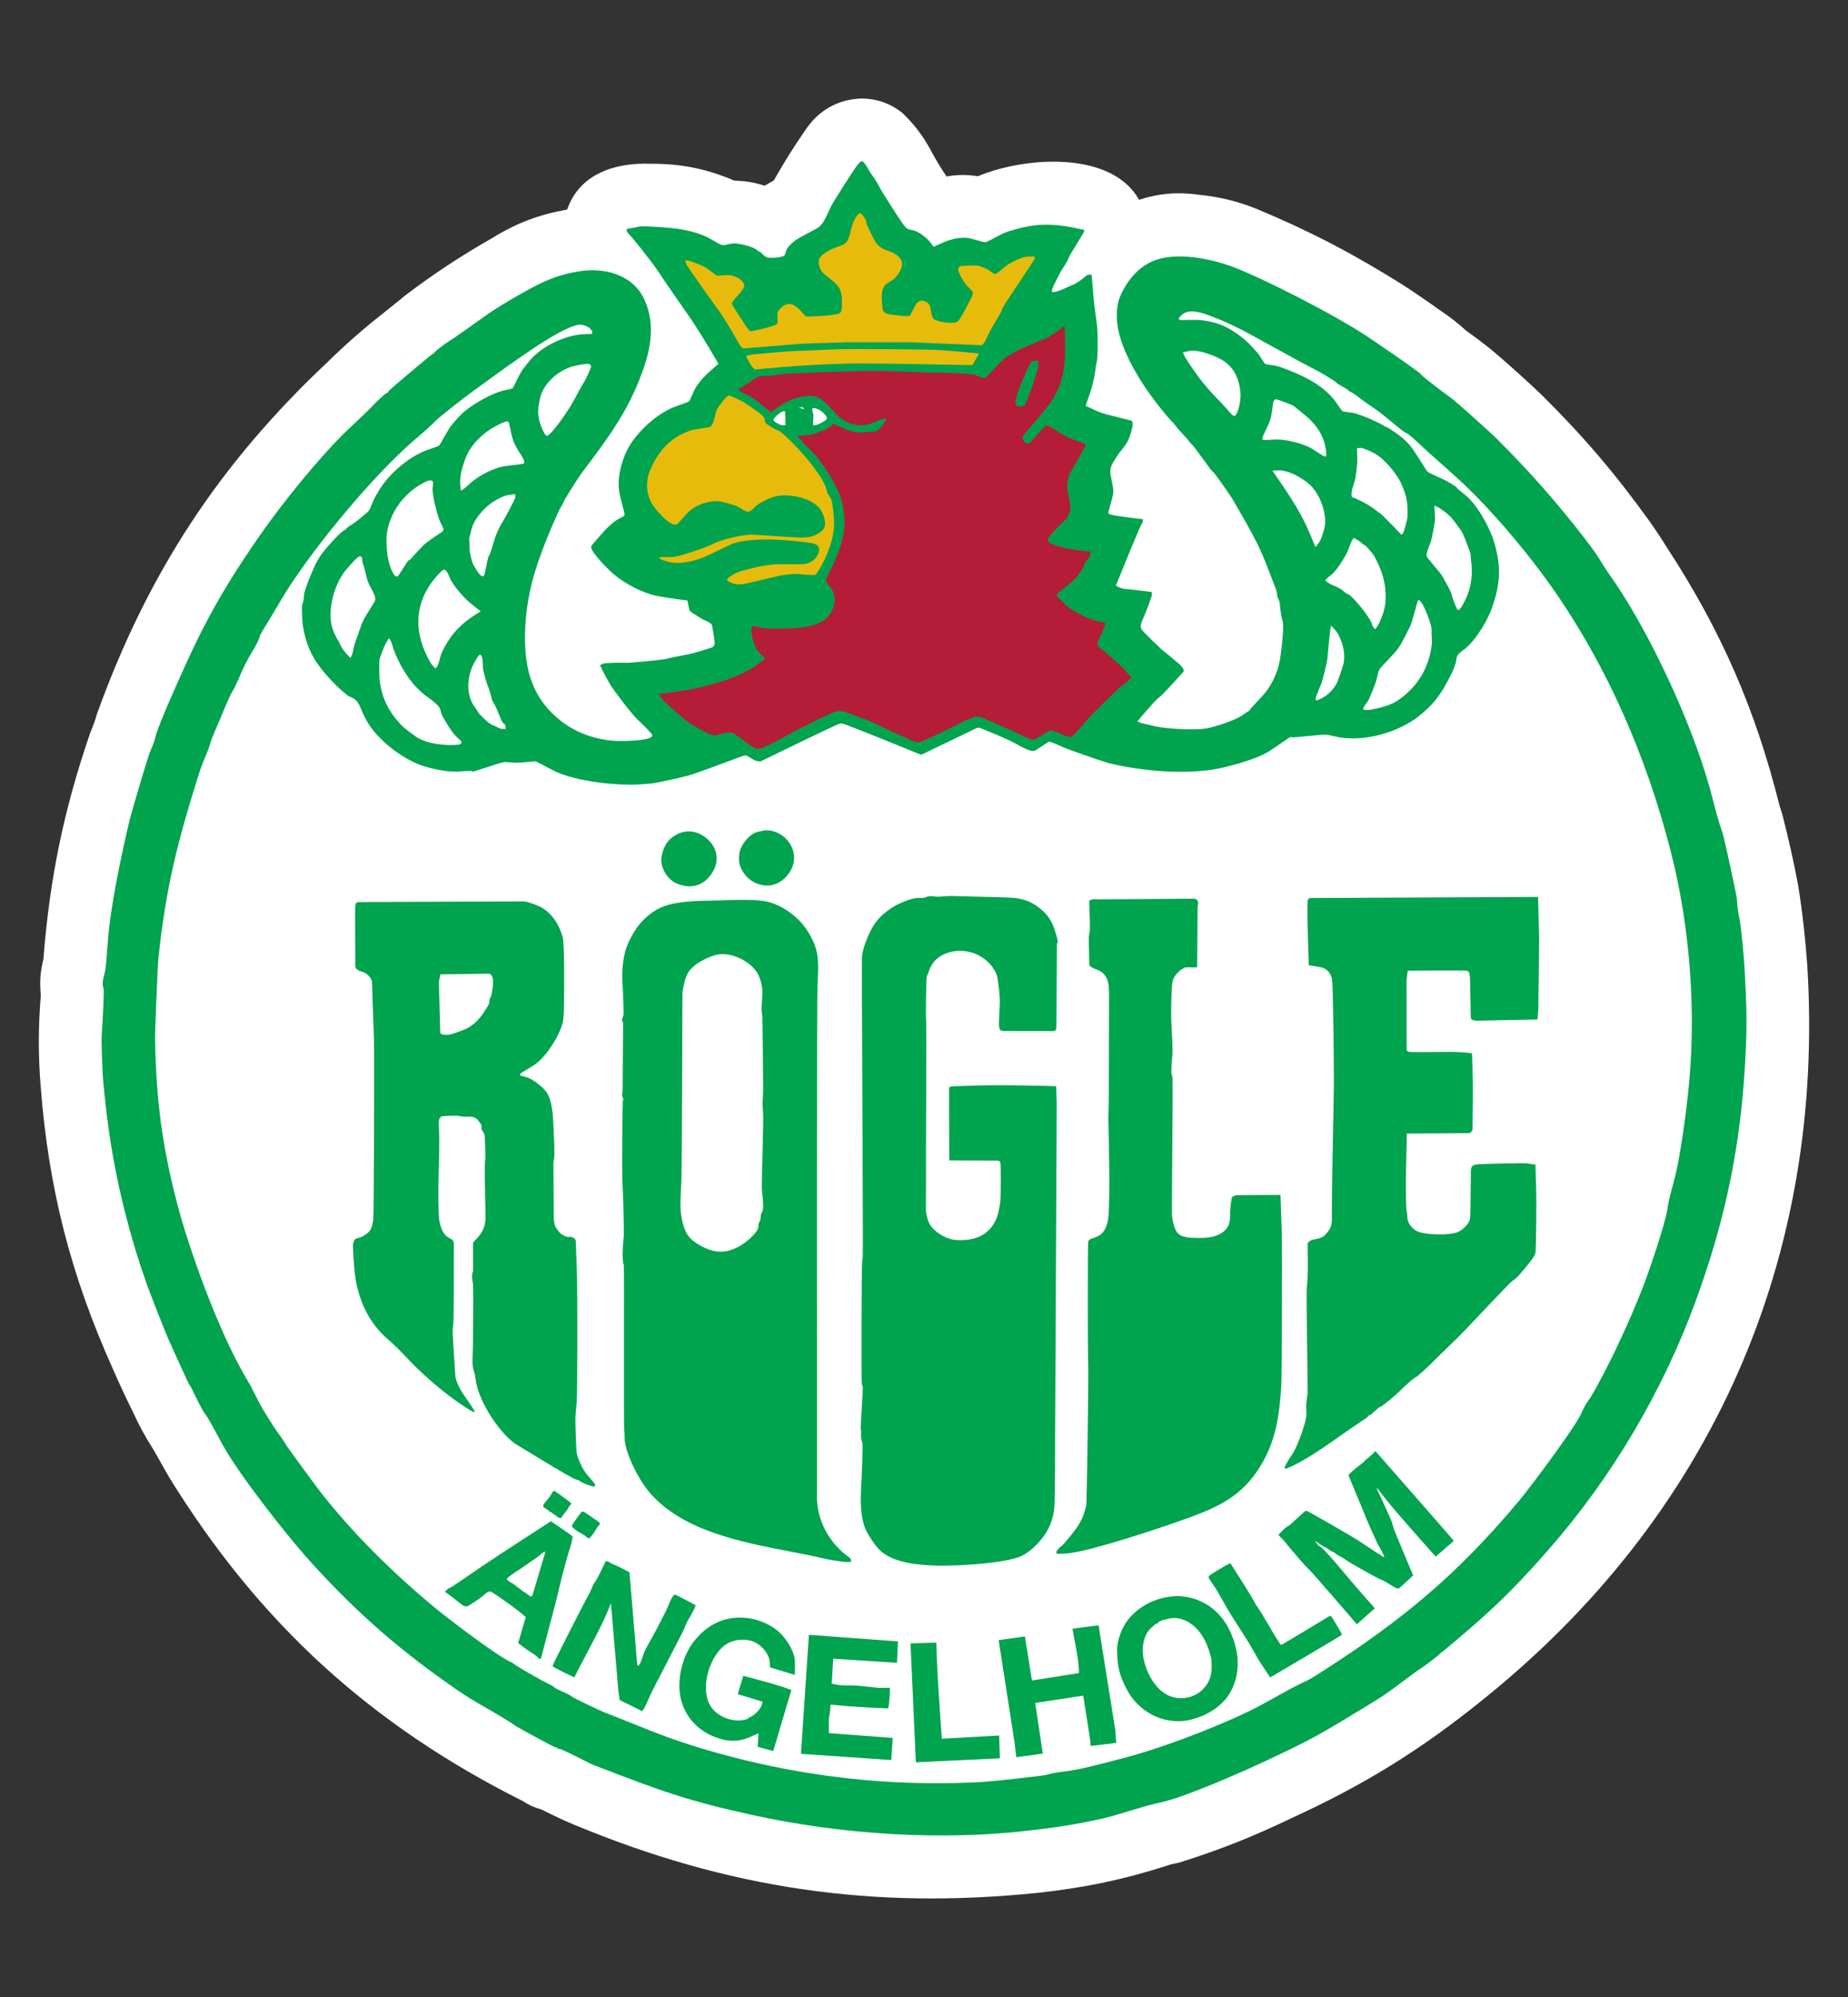 <?xml version="1.0" encoding="utf-8"?>
<!-- Generator: Adobe Illustrator 16.0.0, SVG Export Plug-In . SVG Version: 6.00 Build 0)  -->
<!DOCTYPE svg PUBLIC "-//W3C//DTD SVG 1.1//EN" "http://www.w3.org/Graphics/SVG/1.1/DTD/svg11.dtd">
<svg version="1.1" id="Layer_1" xmlns="http://www.w3.org/2000/svg" xmlns:xlink="http://www.w3.org/1999/xlink" x="0px" y="0px"
	 width="500px" height="540px" viewBox="0 0 500 540" enable-background="new 0 0 500 540" xml:space="preserve">
<rect x="0" y="0" width="500" height="540" fill="#333333" stroke="none"/>
<path fill="#FFFFFF" d="M153.451,56.667c-7.552,1.339-13.743,3.657-20.298,7.713c-8.546,4.888-15.499,9.451-23.375,15.39
	c-2.045,1.701-3.783,3.078-5.865,4.743c-5.106,3.984-10.557,8.727-15.102,13.217c-29.476,27.666-48.831,57.214-62.555,95.273
	c-0.543,1.883-1.086,3.367-1.829,5.105c-7.187,20.931-10.972,39.326-12.692,61.343c-0.851,3.296-1.05,6.229-0.688,9.596
	c-0.706,8.691-0.724,16.078-0.036,24.805c2.172,27.773,8.129,50.914,19.536,76.334c1.865,4.237,3.512,7.785,5.577,11.949
	c1.646,3.586,3.259,6.52,5.414,9.887c1.502,2.607,2.733,4.852,4.255,7.496c24.243,39.253,54.372,66.812,95.616,87.486
	c1.667,1.087,3.205,1.775,5.159,2.317c3.024,1.521,5.613,2.789,8.765,4.092c41.68,17.31,80.824,23.031,125.726,18.396
	c12.746-1.409,23.43-3.656,35.669-7.641c0.958-0.181,1.737-0.398,2.662-0.615c11.008-3.477,20.042-7.098,30.417-12.095
	c19.317-8.835,34.745-18.395,51.274-31.759c61.904-49.608,92.812-119.389,87.903-198.619c-0.562-7.64-1.268-14.087-2.463-21.618
	c-1.284-6.88-2.605-12.602-4.309-19.337l-0.669-2.027c-6.519-26.11-15.734-47.366-30.437-69.889
	c-1.594-2.571-3.007-4.707-4.744-7.169c-9.233-12.855-17.979-23.103-29.241-34.256c-4.545-4.309-8.527-7.894-13.29-11.95
	c-2.407-1.955-4.544-3.549-7.078-5.359c-2.371-2.173-4.546-3.839-7.205-5.613c-3.441-2.462-6.356-4.454-9.904-6.771
	c-13.235-8.328-25.004-14.484-39.471-20.532c-5.288-2.137-10.014-3.295-15.682-3.875c-5.722-0.833-10.791-0.434-16.313,1.34
	c-7.461-13.398-30.96-11.66-43.617-6.373c-2.951-0.471-5.521-0.435-8.455,0.072c-1.684-2.499-3.006-4.671-4.419-7.352
	c-2.081-3.801-4.344-6.735-7.44-9.741c-3.35-2.715-7.042-3.982-11.353-3.982c-6.283,0.253-11.479,3.259-14.956,8.473
	c-3.186,4.599-5.684,8.582-8.456,13.471l-0.09,0.181c-0.905,0.507-1.646,0.941-2.516,1.448c-2.789-0.904-5.251-1.303-8.202-1.375
	c-7.496-3.223-14.467-4.599-22.633-4.563C166.179,43.92,156.764,47.106,153.451,56.667"/>
<path fill="#B51C38" d="M298.224,174.39l-0.271-0.289l0.034-0.145l1.813-4.164l0.271-1.015l-0.092-0.616
	c-0.072-0.253-0.415-0.688-0.725-0.76l-0.635-0.181c-4.471-0.76-8.525-2.788-11.44-6.192l4.309-3.658l1.702-2.245l0.779-1.268
	l0.451-1.05l0.743-1.087c0.361-0.506,0.614-0.941,0.741-1.556l0.31-1.92l-5.938-0.651c-2.064-0.29-3.786-0.797-5.632-1.702
	c0.761-1.23,1.575-2.173,2.716-3.078c1.359-1.051,2.265-2.209,2.951-3.766c0.726-1.702,0.164-3.549-0.271-5.251
	c-0.489-1.81-0.416-3.476,0.309-5.214l4.255-7.532l0.091-0.796c0-0.399-0.362-0.942-0.725-1.087l-4.635-1.847
	c-1.124-0.507-2.065-1.086-3.098-1.81c-1.229-0.905-2.118-1.485-3.729-1.412l-0.453,0.361l-3.747,4.164L278,118.842
	c-0.128-0.145-0.217-0.326-0.271-0.47l5.412-6.482c6.482-7.279,6.193-13.47,5.921-23.791c-0.054-0.76-0.903-1.195-1.593-0.832
	c-1.613,1.339-3.114,2.317-4.962,3.294c-2.119,0.942-3.911,1.738-6.083,2.571c-1.665,0.688-4.147,2.065-5.486,3.224l-4.797,4.852
	l-2.047-0.833c-1.05-0.253-24.099-1.05-27.104-1.086c-9.033,0.109-16.674,0.363-25.655,0.905l-6.319,0.616l-0.688,0.289
	l-4.454,2.933c-0.726,0.399-0.815,0.471-1.086,1.413l0.289,0.652l0.471,0.434l2.952,1.557l6.138,4.672
	c2.878-2.644,9.162-6.193,12.728-4.056c0.525,0.29,3.187,2.861,4.164,3.911c0.562,0.688,1.141,1.195,1.865,1.702l-2.137-0.941
	l-1.666,1.413c-1.629,0.94-3.169,1.52-5.016,1.846l-4.816,0.181l1.937,2.535c3.297,3.114,5.759,6.12,8.112,9.995
	c2.535,3.838,3.657,7.749,3.604,12.312c-0.507,5.214-1.938,9.56-4.67,14.05c-0.562,0.977-0.327,2.208,0.524,2.933
	c2.426,2.462,1.774,6.445-0.924,8.22c-3.512,2.354-12.51,2.499-17.074,1.703l-1.122-0.218l-0.834,0.145l-0.615,0.398l-0.288,0.398
	l-0.163,0.471l0.397,3.294c0.417,1.992,1.303,3.586,2.825,4.998c-3.785,2.753-7.442,4.491-11.968,5.686
	c-5.886,1.556-11.027,2.426-17.11,3.114l2.209,3.042c0.705,0.833,5.792,5.359,6.663,6.011l4.454,2.644l2.172,0.977
	c1.068,0.506,2.154,0.506,3.223,0c1.213-0.434,1.286-0.362,2.57-0.434l0.508,0.289l4.689,3.296c1.357,1.013,2.535,0.94,3.912,0.397
	l14.862-7.532l4.4-1.991c0.833-0.291,0.652-0.218,1.467-0.291c9.832,3.658,12.329,4.925,20.188,8.438l1.305-0.036l2.117-0.796
	l10.556-5.106c1.015-0.435,2.715-1.123,3.768-0.724l12.419,5.54c0.562,0.326,1.068,0.435,1.739,0.507l0.776-0.253l3.803-2.246
	c0.184-0.071,4.057,1.376,4.364,1.558c1.014,0.434,1.92,0.036,2.699-0.688l4.073-4.671l8.526-8.329l0.959-0.616l2.807-2.606
	C304.635,179.822,301.845,177.107,298.224,174.39"/>
<path fill="#E7BB0C" d="M224.751,132.819c-0.38-1.883-1.339-3.476-1.738-4.2c-1.884-3.078-8.836-11.624-11.77-13.037
	c-1.229-0.435-2.173-1.014-3.204-1.774l-0.109-0.253l-0.109-0.761c-0.254-0.58-1.955-2.065-2.715-2.644l-3.641-2.426l-3.113-1.448
	c-0.145-0.072-0.924-0.326-1.032-0.362h-0.487c-2.897,2.064-3.931,4.236-4.708,7.605c-0.073,0.398-0.236,0.687-0.525,1.013
	l-0.163,0.036l-3.585,0.579c-6.048,1.268-10.574,5.215-12.675,11.045c-2.281,5.179-0.832,10.972,3.64,14.484l1.594,1.34
	c0.814,0.542,2.443,1.376,3.421,0.542l3.133-3.33c2.119-1.956,4.671-2.826,7.551-2.644c1.502,0.326,2.771,0.651,4.2,1.195
	l2.299,1.195c0.852,0.362,2.028,0.652,2.807-0.145c3.134-3.549,7.769-4.853,12.313-3.367c3.149,0.905,6.318,2.68,6.063,6.445
	c-0.035,0.254-0.144,0.508-0.343,0.725c-1.484,1.34-3.294,1.919-5.305,1.738l-13.725-0.796c-3.26,0.289-5.976,0.905-9.054,1.955
	l-2.626,1.23l-7.023,2.354c-0.853,0.253-1.612,0.398-2.499,0.471l-3.224,0.072c-0.271,0.036-0.487,0.072-0.778,0.217
	c-0.978,1.522,0.67,2.282,1.864,2.68l2.318,0.58c3.114,0.181,5.757-0.218,8.618-1.376l8.273-3.838
	c3.079-0.833,5.813-1.123,8.999-1.014c1.341,0.036,12.783,0.506,12.909,1.557c-0.09,1.412-1.013,2.535-2.372,2.861
	c-0.852,0.253-1.61,0.289-2.499,0.253c-4.272-0.289-7.912-0.036-12.076,0.978l-3.332,0.869c-1.43,0.362-4.363,1.847-4.635,3.078
	c-0.071,0.579,0.235,1.086,0.634,1.412c1.467,0.978,3.024,1.339,4.744,1.085l10.284-2.39l4.527-0.398l3.748,0.29h0.904l0.472-0.181
	l0.778-0.688c3.332-4.418,4.907-9.089,4.943-14.702c0-0.761-0.76-6.047-0.813-6.156L224.751,132.819z"/>
<path fill="#E7BB0C" d="M269.417,89.076c1.25-2.426,2.554-4.888,2.734-5.251l8.708-13.398c0.127-0.253,0.057-1.702,0.057-2.136
	l-3.46,0.145c-2.896,0.362-6.317,2.969-8.238,4.526l-0.145-0.073c-1.285-0.904-2.771-1.774-4.382-2.063
	c-0.562-0.108-4.327,0-4.997,0.145c-1.63,0.326-1.63,1.956-1.194,3.042c0.852,2.064,2.047,3.657,3.603,5.179l0.055,0.073
	c-0.019,0.108-0.107,0.434-0.162,0.58c-0.416,0.94-3.387,6.156-3.657,6.336c-0.979,0.543-3.894-0.253-4.979-0.688l-0.162-0.18
	c-0.108-0.182-0.361-1.702-0.416-2.102c-0.218-1.774-1.774-3.042-3.549-2.824c-0.797,0.073-1.466,0.398-1.992,1.014l-0.125,0.109
	l-1.595,2.933c-0.198,0-4.508-0.434-4.978-0.506l-0.508-0.181c-0.29-0.109-0.398-3.44-0.453-3.874
	c-0.091-1.015,0.343-1.992,1.194-2.535c2.064-1.159,2.698-1.811,3.912-4.2c1.141-2.246-0.382-4.636-2.48-5.613l-2.825-1.159
	c-0.58-0.327-1.014-0.688-1.448-1.231l-2.517-5.034l-0.126-0.688l-0.398-0.941c-0.869-1.34-1.431-1.992-2.969-1.738l-0.49,0.471
	c-1.123,1.376-1.774,2.788-2.154,4.526c-0.127,0.58-0.742,2.571-0.852,2.825c-0.452,0.868-2.788,1.412-3.838,1.919l-1.811,0.977
	c-1.755,1.086-2.444,2.209-2.209,4.201c0.254,2.245,2.175,3.73,3.894,4.924c2.426,1.702,2.572,4.599,2.172,7.243l-0.073,0.036
	c-2.751,0.579-5.141,0.833-7.966,0.761l-2.154-2.173c-1.304-1.376-3.386-1.666-4.96-0.615c-0.688,0.507-1.159,0.869-1.684,1.593
	l-0.399,0.725l-0.017,2.751c-1.106,0.472-4.836,1.376-6.067,1.558l-4.091-6.156l-0.09-0.254l2.408-2.86
	c1.467-1.992,0.58-3.838-1.178-4.816c-2.499-1.376-3.349-0.979-6.064-0.87c-1.865-1.666-7.134-4.925-9.505-3.838l-0.399,0.542
	c0,0.29,0.127,1.231,0.399,1.667c5.104,6.88,9.162,12.963,13.453,20.134l3.422,6.083l0.887,1.449l0.869,1.086l0.707,0.289
	l0.67-0.036c9.777-0.978,18.087-1.484,27.956-1.593c10.863,0.109,20.062,0.254,30.961,0.543l1.32-2.39L269.417,89.076z"/>
<path fill="#00A34E" d="M161.942,411.504l-3.639-2.497c-0.326-0.218-0.399-0.255-0.562-0.255c-0.128,0-0.255,0.037-0.345,0.072
	c-0.234,0.109-2.499,3.295-2.605,3.693c-0.091,0.217-0.073,0.325,0.162,0.506c0.453,0.508,1.394,1.123,2.264,1.594
	c0.434,0.218,0.869,0.473,1.159,0.725c0.579,0.471,0.851,0.906,1.322,0.396c0.397-0.432,1.104-1.338,1.538-2.172
	c0.183-0.289,0.309-0.543,0.579-0.832c0.346-0.435,0.562-0.543,0.489-0.869C162.304,411.794,162.269,411.757,161.942,411.504"/>
<path fill="#00A34E" d="M148.525,408.534c0,0.071,0,0.146,0.056,0.182c0.037,0.108,0.234,0.073,0.397,0.108
	c0.163,0,0.235,0.183,0.344,0.289c0.091,0.072,0.181,0.146,0.252,0.146c0.128,0.036,0.219,0,0.272,0.036
	c0.018,0.072-0.036,0.253,0,0.325c0.018,0.073,0.235,0,0.38,0.073c0.146,0,0.272,0.181,0.38,0.326
	c0.309,0.324,0.923,0.543,1.176,0.435c0.146-0.037,0.852-1.231,1.377-1.812c0.055-0.037,0.072-0.072,0.108-0.108
	c0.345-0.397,0.634-1.158,0.888-1.413c0.344-0.325,0.452-0.325,0.325-0.648c-0.036-0.109-0.071-0.146-0.416-0.4
	c-1.357-0.977-3.838-2.896-4.074-2.896c-0.471,0-0.597,0.543-1.158,1.412c-0.563,0.905-2.082,2.208-1.848,2.751
	c0.072,0.146,0.235,0.363,0.436,0.437c0.09,0.07,0.199,0.07,0.253,0.145c0.073,0,0.073,0.109,0.127,0.109
	c0.091,0.144,0.489,0.359,0.67,0.396C148.525,408.426,148.544,408.426,148.525,408.534"/>
<path fill="#00A34E" d="M142.261,437.25l-2.064,7.026c0,0,1.341,1.085,2.392,1.811c1.159,0.796,2.335,1.482,2.732,1.883
	c0.652,0.724,0.671,0.832,1.032,0.397c0.09-0.182,0.108-0.253,0.199-0.615c1.521-6.011,3.657-13.507,4.671-18.033
	c0.814-3.585,2.645-10.357,3.006-11.08c0.199-0.509,0.762-3.041,0.67-3.188c-0.163-0.29-5.865-4.092-5.865-4.092l-14.539,9.449
	c-0.363,0.291-0.417,0.328-0.779,0.543c-2.462,1.522-10.863,7.46-11.769,7.896c-0.198,0.073-0.417,0.146-0.688,0.326
	c-0.362,0.325-0.905,0.832-0.905,0.832s1.269,0.87,2.281,1.668c2.192,1.7,2.844,2.534,3.857,2.244
	c0.397-0.109,3.223-1.992,4.092-2.718c1.213-1.086,1.54-1.339,2.19-1.229c0.38,0.072,6.012,4.021,7.585,5.323
	C141.266,436.453,142.261,437.25,142.261,437.25 M140.831,424.214c1.829-1.303,4.871-3.295,5.485-3.911
	c0.163-0.181,0.272-0.287,0.526-0.359c0.09,0,0.09,0,0.09-0.109v-0.182l0.634-0.036l-3.313,11.152
	c-0.072,0.397-0.109,0.471-0.218,0.652c-0.325,0.397-0.38,0.361-0.851,0.036c-0.254-0.219-0.598-0.363-0.761-0.579
	c-0.055-0.037-0.091-0.109-0.127-0.146c-0.072-0.072-0.199-0.072-0.308-0.109c-0.309-0.108-3.023-2.354-3.495-2.57
	c-0.107-0.037-0.198-0.073-0.289-0.108c-0.036,0-1.032-0.724-1.069-0.905c-0.053-0.035-0.053-0.108,0-0.146
	c0.037-0.182,1.884-1.521,2.916-2.208C140.378,424.468,140.45,424.432,140.831,424.214 M302.242,446.267
	c0.093,4.312,0.525,6.52,2.607,10.538c2.698,5.105,7.787,8.476,13.634,8.618c4.58,0.108,10.375-2.427,13.325-6.229
	c2.319-3.005,3.205-6.627,3.06-10.176c-0.09-2.753-1.122-6.302-2.715-9.197c-2.173-3.91-5.595-6.555-9.632-7.676
	c-5.886-1.703-13.363,0.723-17.364,5.9C303.71,439.894,302.19,443.442,302.242,446.267 M327.755,448.729
	c0.197,2.86,0.126,5.033-1.574,7.242c-2.482,3.295-7.1,4.093-10.483,2.281c-3.567-1.991-5.85-6.554-6.429-10.574
	c-0.325-2.1,0.163-5.143,1.54-6.771c0.396-0.507,0.939-0.941,1.429-1.412c0.218-0.218,0.474-0.437,0.707-0.473
	c0.146-0.035,0.271,0,0.343-0.072c0.037-0.036,0.037-0.108,0.058-0.18c0.161-0.543,3.076-1.124,3.258-1.158
	c2.914-0.507,5.813,1.122,7.641,3.295c1.666,1.991,2.681,4.453,3.313,6.916C327.646,448.15,327.736,448.513,327.755,448.729
	 M369.054,409.078c0.634,1.773,3.712,8.546,3.839,8.727c0.507,0.725,1.592,2.86,1.61,3.114v0.218c0,0-3.33-2.102-6.372-4.164
	c-2.011-1.342-14.25-8.4-14.61-8.438c-0.092,0-0.183,0-0.273,0.036c-0.307,0.035-3.981,3.658-4.508,3.947
	c-0.107,0.037-0.198,0.108-0.271,0.146c-0.399,0.217-1.194,0.868-1.919,1.666c-0.289,0.325-0.652,0.688-0.652,0.688l0.815,0.904
	c0.344,0.29,0.396,0.326,0.65,0.652c2.082,2.57,5.322,6.443,6.445,7.459c0.072,0.144,0.182,0.253,0.327,0.326
	c1.157,1.085,12.981,14.847,12.981,14.847l4.868-4.311c0,0-5.413-6.047-9.144-10.573c-2.027-2.463-4.688-5.396-5.322-5.865
	c-0.325-0.184-0.651-0.4-1.05-0.833c-0.327-0.435-0.742-1.05-0.742-1.05s1.611,1.193,2.553,1.699
	c0.254,0.074,0.435,0.184,0.599,0.291c0.434,0.219,0.867,0.652,1.32,0.869c0.164,0.072,0.326,0.146,0.507,0.217
	c0.524,0.254,1.051,0.798,1.558,1.015c0.163,0.108,0.291,0.146,0.418,0.254c0.507,0.218,1.05,0.616,1.609,0.978
	c1.123,0.834,8.166,4.743,9.145,5.143c0.218,0.073,0.398,0.146,0.616,0.255c1.122,0.507,2.843,1.772,3.655,2.1
	c0.31,0.108,0.563,0.182,0.672,0.146c0.289-0.037,3.965-3.55,3.965-3.55s-4.979-11.731-5.412-13.108
	c-0.146-0.471-0.201-0.797-0.327-1.268c-0.471-1.341-4.128-9.126-4.128-9.126h0.163c0.071,0,0.089,0.037,0.344,0.363
	c1.068,1.375,1.974,2.605,3.186,4.055c3.531,4.236,12.275,14.015,12.275,14.015l4.908-4.272l-3.404-3.945l-17.798-20.316
	c0,0-1.938,1.92-2.463,2.209c-0.308,0.184-0.344,0.184-0.507,0.508c-0.091,0.254-1.849,1.412-3.367,2.789
	c-0.508,0.471-0.997,0.978-0.997,0.978l3.895,9.343C368.854,408.605,368.89,408.68,369.054,409.078 M339.776,433.883
	c-0.688-1.304-1.449-2.606-2.227-3.838c-1.376-2.245-2.88-4.527-4.236-6.7c-0.29-0.507-0.362-0.579-0.634-0.542
	c-0.399,0.072-5.396,3.077-5.577,3.366c-0.308,0.471,0.38,1.196,1.05,2.21c1.249,1.774,2.408,4.02,3.657,6.155
	c2.319,4.02,5.632,8.763,7.172,11.588c0.434,0.725,0.795,1.375,1.357,2.391c1.212,1.992,3.331,5.068,3.331,5.068
	s19.264-11.297,19.336-11.479c0-0.105,0-0.143-0.035-0.324c-0.091-0.398-2.681-4.707-2.879-4.779c-0.127,0-0.163,0-0.289,0
	c-0.072,0-0.163,0-0.49,0.253l-12.257,7.352c-0.362,0.182-0.436,0.182-0.525,0.108c-0.107-0.073-0.164-0.182-0.254-0.288
	c-1.793-2.681-5.068-8.583-5.63-9.201c-0.019-0.035-0.073-0.069-0.091-0.105c-0.254-0.326-0.254-0.725-0.507-0.797
	C340.013,434.317,339.993,434.245,339.776,433.883 M165.292,433.521l2.01,23.61l0.363,2.569l6.083,3.008
	c0,0,0.325-0.473,0.597-0.907c0.742-1.41,1.05-2.208,1.43-3.077c1.104-2.462,9.054-17.418,9.542-18.757
	c0.108-0.254,0.199-0.543,0.271-0.761c0.544-1.231,1.576-2.645,2.282-4.237c0.181-0.435,0.361-0.904,0.361-0.904
	s-5.414-2.935-5.632-2.86c-0.579,0.072-1.448,2.028-1.81,3.042c-0.452,1.195-3.024,6.19-4.907,9.521
	c-1.539,2.753-1.539,2.789-2.046,4.348c-0.309,0.904-0.923,2.68-1.268,2.245c-0.035-0.037-0.091-0.109-0.127-0.183
	c-0.055-0.107-0.055-0.146-0.072-0.579l-2.064-24.442c0,0-3.313-1.812-4.526-2.209c-0.198-0.108-0.417-0.145-0.543-0.253
	c-0.054-0.073-0.071-0.108-0.145-0.146c-0.146-0.144-0.815-0.396-1.05-0.396c-0.182,0-0.182,0.035-0.362,0.435
	c-0.76,1.592-1.829,3.838-2.372,4.708c-0.524,0.76-0.743,0.979-1.34,2.463c-0.253,0.614-0.271,0.649-0.506,1.122
	c-1.775,3.149-9.778,18.938-9.904,19.481c0,0.071,0,0.181,0,0.253c0,0.182,5.831,2.969,5.831,2.969s2.317-4.563,3.91-7.531
	c1.992-3.766,3.585-6.844,4.654-9.271C164.532,435.331,165.292,433.521,165.292,433.521 M205.214,468.682l-0.216,3.657l4.219,1.16
	l4.889-16.514c0,0-1.067-0.397-2.191-0.796c-2.733-0.906-10.809-3.042-10.809-3.042l-1.503,4.96l6.717,2.027
	c0,0-0.108,0.473-0.198,0.832c-0.382,1.269-1.865,2.718-3.042,3.296c-0.146,0.109-0.272,0.183-0.436,0.183
	c-0.181,0.036-0.217,0.106-0.217,0.145v0.108c0,0.037-0.018,0.072-0.435,0.218c-3.713,1.087-8.238-0.761-9.958-3.948
	c-2.699-5.032,0.216-13.507,4.309-16.258c2.353-1.593,6.065-1.811,8.491-0.325c1.484,0.904,3.258,2.934,3.422,4.961
	c0.072,0.614,0.072,1.521,0.072,1.521l6.734,2.028l0.02-3.043c0-0.435,0-0.506-0.02-0.94c-0.29-2.896-2.716-6.156-4.254-7.604
	c-2.1-1.882-5.305-3.366-8.4-3.765c-6.083-0.762-11.009,1.628-14.666,6.3c-3.423,4.346-4.926,11.442-3.224,16.657
	c1.665,4.997,5.486,8.329,10.683,9.777c2.427,0.688,4.925,0.577,7.225-0.361C203.531,469.478,205.214,468.682,205.214,468.682
	 M291.924,452.422l-12.711,1.993l-1.919-11.913l-7.099,1.013l4.327,27.775l0.436,3.874l7.188-0.979l-2.064-13.688l13.001-1.991
	l1.936,12.348l0.056,1.268l6.935-0.831l-0.253-3.478l-4.526-28.316l-7.062,0.905c0,0,1.576,8.255,1.647,9.775
	C291.924,451.3,291.924,452.422,291.924,452.422 M253.321,444.167l-6.97,0.218l1.448,32.155l22.742-1.086l-0.219-6.156
	l-15.498,0.869c0,0-1.051-14.231-1.341-21.438C253.413,446.411,253.321,444.167,253.321,444.167 M224.281,468.646
	c0,0-0.091-3.188,0-4.2c0.055-0.362,0.146-0.542,0.199-1.016c0.145-0.832,0.234-2.498,0.234-2.498s4.075,0.437,8.112,0.653
	c3.748,0.252,7.495,0.361,7.495,0.361s0.255-1.377,0.362-2.788c0.108-1.376,0.073-2.789,0.073-2.789s-1.086,0.037-2.118,0.037
	c-1.558,0.07-5.306-0.58-7.334-0.617c-1.248-0.072-3.313,0-4.417-0.146c-0.852-0.146-1.847-0.396-1.847-0.396l0.397-6.735
	l17.255,1.122l0.272-5.794l-24.1-1.773l-2.155,32.191l24.442,1.665l0.382-5.975L224.281,468.646z"/>
<path fill="#00A34E" d="M96.074,246.415l0.054,14.522c0,0.434,0,0.506,0.072,0.687c0.361,0.906,1.9,1.087,2.57,1.449
	c0.472,0.254,1.376,1.086,1.666,1.774c0.182,0.327,0.182,0.398,0.217,0.834c0.182,4.961,0.309,9.885,0.525,14.955
	c0.126,3.765,0,48.089-0.181,49.104c-0.363,2.28-0.543,3.149-2.48,4.345c-0.218,0.146-0.507,0.327-0.743,0.436
	c-0.904,0.325-1.467,0.217-1.9,0.797c-0.146,0.219-0.309,0.867-0.361,1.377c-0.073,1.014,0.343,6.986,0.615,8.689
	c0.959,5.938,3.205,11.479,8.039,16.078c0.561,0.542,1.159,0.979,1.737,1.521c1.865,1.664,4.021,4.056,6.084,6.156
	c4.473,4.418,10.229,9.233,15.48,12.346c0.163,0.108,0.814,0.473,0.923,0.363c0.073-0.035,0.037-0.146-0.018-0.255
	c-0.091-0.433-1.956-3.041-3.023-4.598c-0.616-0.87-1.756-2.97-2.046-4.347c-0.108-0.396-0.108-0.506-0.126-0.941
	c-0.271-4.091-0.796-11.551-0.688-12.455c0.055-0.291,0.107-0.615,0.145-0.906c0.182-1.158,0.146-14.629,0.146-21.979
	c0-0.362,0-0.436-0.109-0.617c-0.181-0.615-0.742-0.725-1.484-1.193c-1.557-1.014-2.154-3.26-2.354-4.744
	c-0.199-1.664-0.29-7.496-0.199-10.319c0.145-4.636,0.307-11.878,0.162-13.763c-0.126-2.207-0.271-3.365,0.707-3.873
	c0.308-0.108,3.729-0.217,4.381-0.146c0.706,0.109,1.286,0.253,1.883,0.253c1.467,0,2.372-0.253,3.477,0.833
	c0.235,0.255,1.032,1.377,1.068,1.558c0.056,0.254-0.072,0.508-0.09,0.726c-0.019,0.217,0.506,0.978,0.833,1.558
	c0.126,0.252,0.344,5.648,0.235,6.771c-0.072,0.542-0.109,1.05-0.109,1.52c-0.126,3.441,0.272,13.58,0.146,15.065
	c-0.235,2.354-1.068,3.692-3.042,5.649c-0.29,0.36-0.309,0.36-0.309,0.832l0.019,6.771c0,0.472-0.019,0.544-0.126,0.835
	c-0.345,0.832,0,2.426,0.107,3.111c0.126,0.979,0.055,16.297-0.107,19.482c-0.056,1.123-0.019,2.645,0.107,3.26
	c0.126,0.506,0.309,1.051,0.453,1.521c0.181,0.726,0.253,1.521,0.397,2.317c0.996,5.539,6.064,13.36,10.556,16.621
	c0.055,0,15.045,9.271,16.367,9.633c0.417,0.145,0.888,0.252,1.141,0.436c0.073,0.034,0.073,0.07,0.127,0.105
	c0.309,0.326,2.971,1.377,3.64,1.377c0.308,0.037,0.417-0.219,0.345-0.506c-0.037-0.254-1.286-1.703-2.102-2.607
	c-1.284-1.484-2.462-4.271-2.806-5.613c-0.199-0.652-0.507-9.125-0.381-10.466c0.109-1.303,0.2-2.606,0.345-3.909
	c0.162-2.027,0.198-28.935,0.036-34.33c-0.108-2.968-0.181-5.828-0.309-8.764c-0.036-0.396-0.036-0.506-0.163-0.65
	c-0.271-0.326-0.887-0.652-1.195-0.652c-0.307,0-0.634,0.109-0.977,0c-0.399,0-1.521-0.688-1.774-0.903
	c-0.291-0.254-1.322-1.593-1.468-1.956c-0.199-0.579-0.271-1.195-0.343-1.847c-0.019-0.435-0.036-0.509-0.036-0.906l-0.091-14.192
	c0-0.474,0-0.51,0.108-0.942c0.091-0.472,0.126-0.905,0.163-1.412c0.055-1.63-0.326-10.104-0.508-11.517
	c-0.415-2.605-0.669-4.416-2.117-6.047c-1.032-1.123-3.368-3.078-5.25-3.549c-0.869-0.218-1.667-0.218-1.376-0.796
	c0.126-0.218,2.263-1.485,3.494-2.21c3.404-2.027,7.441-8.582,8.058-11.949c0.072-0.472,0.145-1.015,0.181-1.558
	c0.181-2.571,0.308-18.685-0.199-20.965c-0.725-3.224-2.897-6.845-6.065-8.475c-0.615-0.289-2.916-1.267-4.039-1.412
	c-0.434-0.072-0.506-0.072-0.958-0.072l-44.105,0.181c-0.398,0-0.472,0-0.563,0.108c-0.38,0.29-0.397,0.58-0.471,1.485
	C96.074,245.908,96.074,246.017,96.074,246.415 M119.104,278.969l-0.361-13.542l0.416-1.954l12.638-0.182
	c0.434,0,0.489,0,0.67,0.073c1.014,0.361,0.942,1.665,0.906,2.933c-0.073,0.977-0.272,2.499-0.453,2.896
	c-0.163,0.436-0.398,0.761-0.489,1.123c-0.037,0.29,0,0.616-0.072,0.907c-0.108,0.543-1.304,2.316-1.63,2.787
	c-1.322,1.919-2.625,3.077-4.254,4.02c-0.797,0.398-3.929,1.558-4.635,1.701c-0.507,0.109-1.738,0.218-2.445-0.145
	C119.122,279.477,119.104,279.368,119.104,278.969 M168.586,276.833l-0.126,17.743c0,0.435,0,0.508-0.036,0.615
	c-0.02,0.074-0.037,0.146-0.037,0.218c-0.055,0.36-0.145,0.614-0.055,0.905c0.217,0.869,0.598,1.123,0.217,1.086
	c-0.163-0.072-0.307,20.858-0.126,22.813c0.217,3.222,0.417,12.456,0.344,14.015c-0.182,2.28-0.453,4.164-0.218,6.842
	c0.036,0.509,0.055,0.582,0.218,0.943c0.163,0.288-0.054,44.215,0.127,45.01c0.035,0.146,0.054,0.326,0.09,0.543
	c0.036,0.328,0,0.762,0,1.123c0.072,4.273,3.911,11.554,6.735,14.847c7.08,8.258,18.178,11.733,29.241,14.231
	c5.812,1.268,14.32,2.752,17.435,3.549c1.54,0.398,5.758,1.088,6.626,1.052c0.58,0,1.231-0.036,1.231-0.036s0.019-0.399,0-0.616
	c-0.055-0.218-0.216-0.397-0.379-0.506c-5.504-3.84-8.765-10.031-8.836-16.151v-0.906c0-45.952-0.036-135.104,0.145-137.819
	c0.344-6.772,0.489-9.598-2.753-14.666c-2.081-3.369-6.154-6.518-10.174-7.678c-3.44-0.977-9.633-0.615-13.814-0.506
	c-5.305,0.109-12.131,0.036-16.313,2.245c-3.82,2.064-6.318,5.215-8.11,9.163c-1.34,2.933-1.847,6.916-1.594,10.755
	c0.162,3.078,0.38,8.545,0.253,8.943c-0.182,0.543-0.67,1.194-0.2,1.737C168.586,276.398,168.586,276.471,168.586,276.833
	 M206.265,274.807c0.073,5.467,0.31,20.277,0.163,21.728c-0.036,0.397-0.072,0.759-0.108,1.194
	c-0.036,1.086,0.108,2.316,0.162,3.584c0.127,1.847-0.452,18.576-0.36,20.313c0.144,1.485,0.615,4.78,0.198,5.867
	c-0.108,0.289-0.344,0.579-0.435,0.903c-0.073,0.436-0.018,0.979-0.181,1.485c-0.091,0.325-0.326,0.652-0.436,0.94
	c-0.108,0.363-0.055,0.725-0.108,1.125c-0.217,1.339-2.934,3.656-4.146,4.451c-4.001,2.608-7.351,2.754-11.533,0.4
	c-2.517-1.377-3.729-2.718-4.472-5.107c-1.159-3.766-0.977-6.373-0.706-11.08c0.308-5.469,0.254-52,0.363-52.397
	c0.396-2.39,0.887-4.816,2.335-6.265c1.829-1.956,5.774-3.875,8.292-3.948c3.712-0.072,8.347,2.39,9.904,5.649
	c0.778,1.593,1.158,3.441,1.067,5.468c-0.09,1.413-0.289,3.694-0.18,4.491C206.121,274.081,206.265,274.518,206.265,274.807
	 M285.459,391.841l0.453-93.679l-0.182-4.455c0,0-8.021-0.217-13.778-0.254c-5.901-0.036-9.415,0.146-14.122,0.291
	c-0.397,0-0.489,0-0.688,0.107l-0.36,0.289l0.055,19.627l12.257,0.072h0.724c0.689,0.036,0.762,0.289,0.853,0.652
	c0.146,0.543,0.127,9.16-0.02,10.318c-0.487,3.405-0.923,5.832-3.529,8.187c-2.064,1.883-4.979,2.498-8.4,2.317
	c-2.734-0.184-6.211-2.246-7.405-4.709c-0.271-0.58-0.524-1.595-0.688-2.427c-0.072-0.436-0.108-0.507-0.108-0.905
	c-0.037-17.129,0.218-49.609,0.054-51.274c-0.146-1.483,0.02-11.66,0.183-12.022c0.106-0.217,0.217-0.435,0.325-0.687
	c0.146-0.327,0.235-0.761,0.416-1.159c1.703-4.636,7.731-6.047,12.239-4.273c2.952,1.159,5.216,3.476,6.03,6.083
	c0.234,0.725,0.778,5.577,0.759,6.625c-0.036,2.427-0.343,5.757-0.217,6.953c0.073,0.652,0.217,1.229,1.178,1.268h0.725
	l12.475,0.036c0.417,0,0.507,0,0.634-0.073c0.29-0.143,0.382-0.252,0.454-0.688c0.054-0.254,0.054-0.326,0.054-0.724l0.127-21.728
	c0-0.435,0-0.471,0.091-0.616c0.072-0.107,0.127-0.18,0.181-0.289c0.037-0.254-0.905-3.621-1.321-4.491
	c-0.888-2.101-2.263-3.766-4.6-5.359c-1.793-1.194-3.349-1.702-5.666-2.028c-1.305-0.216-11.66-0.361-17.491-0.542
	c-0.416,0-0.507,0-0.939,0.036l-2.012,0.145c-0.416,0-0.487,0-0.939,0c-0.67-0.109-1.595-0.181-2.102-0.072
	c-0.452,0.072-0.761,0.289-1.158,0.361c-0.599,0.109-1.34,0.036-2.011,0.072c-1.938,0.182-5.015,1.593-6.391,2.463
	c-3.621,2.282-5.433,4.491-7.152,8.907c-0.741,1.812-0.978,2.861-1.23,4.347c-0.145,0.905,0.363,80.316,0.218,81.329
	c-0.073,0.362-0.127,0.762-0.164,1.194c-0.18,1.016-0.252,32.664-0.106,33.171c0.106,0.255,0.197,0.579,0.271,0.833
	c0.109,0.726-0.688,10.828-0.543,11.406c0.02,0.072,0.02,0.146,0.055,0.254c0.072,0.361,0,0.941,0,1.412
	c0,0.688,0.219,1.484,0.397,2.174c0.127,0.652-0.127,7.785-0.361,12.095c-0.218,3.767-0.164,8.437,1.466,11.659
	c0.725,1.484,2.554,4.056,3.277,4.816c3.567,3.656,10.121,4.272,15.535,4.453c4.382,0.146,16.801-0.361,22.36-2.279
	c2.786-0.979,5.884-4.059,7.53-6.809c1.306-2.211,1.886-4.383,2.081-6.303c0.201-1.628,0.201-10.139,0.236-15.208v-0.902H285.459z
	 M300.071,269.301l-0.073,28.137l-0.125,4.453v0.941c0.198,5.902,0.416,20.641,0.09,25.385c-0.146,2.317-0.688,5.032-3.042,6.12
	c-1.883,0.868-2.117,0.506-2.499,1.41c-0.144,0.362-0.144,31.252,0,33.243c0.146,1.738-0.36,37.443-0.524,38.094
	c-0.561,2.21-0.94,3.479-2.299,5.615c-0.671,1.085-3.585,4.67-4.146,5.142c-0.4,0.288-2.048,1.665-1.577,2.173
	c0.127,0.145,0.418,0.145,0.743,0.145c1.03,0,2.027-0.073,3.077-0.217c6.211-0.832,22.705-6.266,28.228-8.221
	c10.772-3.729,17.962-6.518,23.394-15.787c3.946-6.627,4.853-13.328,5.341-21.041c0.182-2.426,0.272-37.695,0.128-41.933
	c-0.164-4.671-0.327-9.851-0.327-9.851l-11.496,0.074c-0.397,0-0.452,0-0.727,0.071c-0.379,0.108-0.833,0.397-0.867,0.435
	c-0.146,0.146-0.58,3.332-0.543,4.055c0.089,2.354-0.091,4.238-2.337,5.688c-1.991,1.303-4.616,1.377-6.771,1.303
	c-2.191-0.035-4.454-0.146-5.397-1.736c-0.705-1.087-1.05-3.006-1.212-4.059c-0.127-1.121,0.272-34.002,0.127-37.332
	c0-0.108,0-0.254-0.037-0.362c-0.018-0.363-0.162-0.652-0.254-0.978c-0.105-0.398,0.092-3.296,0.272-5.106
	c0.108-1.05-0.108-5.649-0.289-8.617c-0.146-1.956,0-7.967,0.181-10.104c0.162-1.773,0.578-2.57,2.119-3.983
	c0.18-0.146,0.344-0.325,0.562-0.397c0.091-0.073,0.234-0.073,0.271-0.073c0.071-0.073,0.107-0.182,0.126-0.182
	c0.072-0.182,0.725-0.254,1.396-0.254c1.014,0.072,2.316,0,2.316,0l0.126-15.968c0.02-0.399,0.02-0.471,0.092-0.869
	c0.163-0.941-0.055-1.557-0.979-1.666c-0.235-0.036-0.289-0.036-0.725-0.036l-26.814,0.181l-0.615,0.217
	c-0.271,0.073-0.308,0.109-0.271,0.543c0.091,2.68,0.271,7.316,0.109,8.075c-0.056,0.327-0.109,0.542-0.164,0.797
	c-0.146,0.797,0,5.177,0.071,7.785c0.037,0.399,0.037,0.471,0.198,0.615c0.109,0.109,0.236,0.218,0.4,0.291
	c1.392,0.795,2.208,0.795,3.06,1.593c1.484,1.449,1.557,2.933,1.684,5.251L300.071,269.301L300.071,269.301z M178.961,231.895
	c-0.361,2.571,1.503,5.758,3.875,6.88c4.183,1.919,7.876,0.688,10.084-3.15c1.72-2.933,1.195-6.446-1.702-8.908
	c-3.024-2.535-6.844-2.607-9.958,0.217C180.102,228.057,179.251,229.867,178.961,231.895 M200.019,230.917
	c-0.309,2.462,0.252,4.019,1.72,5.793c1.828,2.282,5.469,3.513,8.311,2.246c2.553-1.087,4.454-3.694,4.761-6.156
	c0.544-4.201-3.112-8.329-7.566-8.292c-0.525,0-2.663,0.506-3.097,0.724C202.336,226.137,200.271,228.671,200.019,230.917
	 M397.97,316.773l-0.146,11.879c-0.055,0.434-0.055,0.543-0.091,0.939c-0.325,1.448-1.901,2.934-3.205,3.514
	c-2.045,0.978-8.346,0.869-10.682,0c-1.396-0.508-2.916-1.99-3.061-3.767c-0.056-0.399,0-0.797-0.072-1.194
	c-0.056-0.362-0.092-0.651-0.162-1.016c-0.182-0.761-0.236-8.328-0.108-11.804c0.126-3.875,0.18-8.8,0.18-8.8l16.352-0.108
	c0.416,0,0.471,0,0.634-0.037c0.234-0.106,0.489-0.325,0.65-0.507c0.108-0.182,0.108-0.254,0.146-0.65
	c0.036-5.104,0.2-10.574,0.019-15.317c-0.055-2.354-0.163-5.106-0.163-5.106s-1.772-0.217-3.386-0.289
	c-2.3-0.182-9.38,0.072-12.928-0.035c-0.615,0-0.996-0.037-1.286-0.362c-0.09-0.108-0.09-0.183-0.09-0.615l-0.018-18.251
	l0.308-2.752c0,0,15.263-0.145,16.005,0c0.453,0.109,0.689,0.362,0.779,1.231c0.053,0.362,0.072,0.471,0.09,0.906l0.199,10.139
	c0,0.397,0,0.435,0.055,0.58c0.109,0.396,0.416,0.506,0.995,0.578C399.327,276,399.4,276,399.816,276l16.169-0.325l0.235-2.753
	l0.218-18.866l-0.291-11.515l-61.396,0.289c-0.437,0-0.49,0.037-0.598,0.109c-0.346,0.253-0.362,0.652-0.382,1.231
	c-0.09,2.608,0,5.25,0.108,9.452c0.108,3.221,0.235,7.387,0.235,7.387s3.042,0.434,3.821,0.688c1.122,0.399,2.026,1.449,2.353,2.608
	c0.108,0.506,0.163,1.05,0.198,1.558c0.184,3.258,0.489,23.319,0.399,28.425c-0.217,12.203-0.599,30.525-0.524,34.835
	c0.035,1.993-0.199,2.97-1.484,4.419c-1.195,1.411-2.155,1.34-3.804,1.701c-0.416,0.146-0.852,0.363-1.104,0.761
	c-0.163,0.108-0.163,0.218-0.163,0.615c0.019,3.114,0.128,6.626-0.036,9.342c-0.09,0.906-0.162,1.813-0.218,2.718
	c-0.145,2.027,0.326,26.94,0.218,28.209c-0.162,1.268-0.361,2.498-0.361,3.584c0,0.725,0.092,1.412,0.055,2.102
	c-0.055,2.027-2.28,8.074-3.548,10.246c-0.219,0.361-2.734,3.875-2.266,4.311c0.164,0.18,1.594-0.543,2.266-0.833
	c6.317-3.114,12.674-8.22,19.046-12.386c0.508-0.359,1.051-0.688,1.23-0.939c0.019-0.072,0.055-0.183,0.09-0.183
	c0.093-0.108,0.236-0.108,0.363-0.146c0.326-0.106,2.081-1.81,2.661-2.172c0.091-0.037,0.199-0.072,0.271-0.108
	c0.489-0.181,3.585-2.716,4.673-3.767c1.772-1.773,4.199-3.91,4.706-4.164c0.071-0.072,0.182-0.106,0.255-0.106
	c0.487-0.291,2.769-2.392,4.271-3.876c3.314-3.331,6.048-5.794,9.071-8.944c4.29-4.563,11.914-12.602,12.674-13.181
	c0.345-0.256,0.689-0.471,1.069-0.797c0.578-0.436,4.182-4.816,4.651-5.65c0.271-0.506,0.361-0.688,0.489-1.013
	c0.162-0.543,0.326-14.015,0.198-17.093c-0.127-3.188-0.182-6.844-0.182-6.844s-1.23-0.218-2.407-0.361
	c-0.959-0.108-12.98,0.145-13.725,0.324c-0.614,0.146-1.177,0.326-1.284,1.16C397.987,316.304,397.987,316.376,397.97,316.773"/>
<path fill="#00A34E" d="M280.933,98.455l-0.037-0.904c0,0-1.354,0-1.7,0.144c-0.472,0.181-1.411,2.535-1.63,3.078
	c-0.814,1.775-2.915,6.555-2.843,8.111c0.019,0.218,0.362,0.87,0.507,0.942c0.253,0.072,0.888,0.036,1.396,0
	c0.397-0.073,0.488-0.109,0.688-0.435c0.362-0.508,1.812-4.273,2.408-6.157c0.381-1.303,0.761-2.462,1.104-3.621
	c0.057-0.146,0.108-0.29,0.108-0.471C280.95,98.89,280.95,98.89,280.933,98.455"/>
<path fill="#00A34E" d="M152.89,134.92c1.285-2.101,2.607-4.272,4.037-6.337c1.195-1.701,2.48-3.331,3.729-5.033
	c6.283-8.401,10.248-14.811,13.436-23.828c2.228-6.336,3.15-13.108-0.073-19.373c-3.24-6.192-10.699-8.076-17.29-6.988
	c-5.885,0.941-9.741,2.679-14.992,5.648c-3.295,1.811-7.658,4.455-9.559,5.795c-3.405,2.39-9.397,6.735-10.756,7.495
	c-0.814,0.471-3.784,2.752-3.82,2.933c-0.036,0.217-0.036,0.217-0.344,0.326c-0.361,0.109-12.313,10.176-12.275,10.357
	c0.072,0.254,0.036,0.254-0.326,0.325c-0.271,0.037-2.987,2.535-3.604,3.259c-1.05,1.195-4.454,4.346-6.608,6.375
	c-8.058,7.64-18.521,20.822-23.899,28.57c-12.384,17.744-17.218,27.883-25.095,46.025c-1.231,2.788-2.897,6.953-3.296,8.401
	c-0.127,0.435-0.218,0.833-0.308,1.231c-0.362,1.159-0.906,2.317-1.376,3.512c-0.562,1.413-4.726,15.39-5.432,18.288
	c-1.883,7.857-5.323,23.61-5.903,33.314c-0.199,2.426-0.435,6.229-0.706,7.387c-0.417,1.92-0.814,2.861-0.562,4.128
	c0.055,0.217,0.127,0.47,0.199,0.76c0.108,0.507-0.235,8.437-0.561,12.527c-0.091,1.306,0.163,9.959,0.452,12.641
	c1.449,15.788,3.875,29.549,8.999,46.313c0.742,2.354,1.502,4.672,2.317,7.024c1.086,3.26,5.885,15.427,6.808,17.272
	c0.271,0.543,0.488,1.086,0.706,1.594c1.504,3.224,4.165,9.271,4.545,9.742c0.29,0.36,0.326,0.435,0.542,0.903
	c1.05,2.209,2.697,5.505,3.332,6.446c0.181,0.254,0.345,0.472,0.508,0.688c0.887,1.231,3.078,5.396,4.616,8.221
	c4.708,8.33,16.313,23.066,22.343,29.947c12.167,13.652,23.827,24.117,38.438,34.364c2.661,1.92,5.722,3.911,8.184,5.359
	c3.313,1.884,8.781,5.068,9.795,5.903c0.778,0.577,11.008,6.119,11.315,6.119c0.199,0,0.38-0.072,0.38-0.072s-0.036,0.254,0,0.361
	c0.036,0.072,0.309,0.072,0.598,0.035c0.218-0.035,5.396,2.463,8.076,3.874c0.688,0.327,1.376,0.618,2.063,0.87
	c17.236,6.626,24.226,9.271,42.132,13.182c23.973,5.25,51.147,7.062,75.628,4.091c6.535-0.724,15.48-2.136,21.546-3.802
	c3.982-1.122,8.87-2.716,11.696-3.366c0.743-0.183,1.465-0.327,2.227-0.508c6.734-1.63,21.854-8.293,27.974-11.188
	c12.493-5.867,13.924-6.736,27.268-14.85c1.793-1.122,3.585-2.172,5.27-3.366c2.915-2.028,6.627-4.996,8.945-6.52
	c1.447-0.904,5.342-3.945,5.56-4.271c0.016-0.073,0.034-0.146,0.125-0.146c0.073-0.072,0.163-0.107,0.254-0.181
	c0.109-0.037,0.218-0.146,0.325-0.218c11.533-9.561,18.053-15.498,28.697-27.667c16.984-19.444,30.581-42.438,39.489-66.629
	c8.419-22.959,12.71-43.853,13.725-69.271c0.309-7.75,0.108-12.094-0.345-20.785c-0.163-3.295-1.016-11.806-1.321-13.289
	c-0.126-0.617-0.271-1.231-0.362-1.849c-0.253-1.34-0.325-2.715-0.452-4.164c-0.162-1.339-3.35-15.969-3.783-17.381
	c-0.309-0.906-0.579-1.738-0.869-2.644c-1.031-3.187-1.774-6.662-2.771-10.103c-4.868-17.273-15.624-40.521-25.583-55.259
	c-1.14-1.667-2.353-3.296-3.349-4.961c-0.326-0.543-0.635-1.014-0.96-1.557c-2.971-4.708-11.68-15.137-14.574-18.396
	c-4.581-5.251-7.315-8.075-12.838-13.688c-1.592-1.629-11.461-10.465-12.529-11.189c-2.461-1.738-7.895-5.938-8.165-6.373
	l-0.109-0.182c-0.287-0.326-7.097-5.178-10.662-7.532c-1.125-0.724-2.064-1.447-3.079-2.1c-9.216-6.265-29.33-16.404-37.01-19.266
	c-6.697-2.498-17.163-4.562-23.408-0.724c-3.115,1.919-5.144,4.526-6.81,7.931c-1.229,2.426-1.43,5.25-1.104,8.22
	c0.776,6.338,5.194,13.941,8.744,18.866c1.773,2.499,4.798,6.265,5.813,7.278c0.342,0.327,0.649,0.652,0.922,0.979
	c0.146,0.217,0.29,0.397,0.417,0.543c0.923,1.268,2.878,3.078,3.53,4.056c0.127,0.146,0.217,0.29,0.308,0.398
	c0.146,0.181,0.326,0.326,0.506,0.508c0.672,0.579,5.162,7.06,5.506,7.242c0.071,0.037,0.09,0.073,0.146,0.073
	c0.309,0.181,4.526,6.12,5.25,7.351c1.413,2.535,2.662,4.526,3.93,6.844c4.074,7.352,4.254,8.329,7.369,16.332
	c0.326,0.724,0.615,1.52,0.762,2.245c0.054,0.471,0.054,0.906,0.198,1.268c0.107,0.29,0.289,0.616,0.416,0.905
	c0.183,0.471,0.309,3.006,0.615,4.345c0.108,0.435,0.253,0.833,0.326,1.268c0.451,1.847-0.6,9.705-0.852,10.791
	c-0.543,2.716-1.847,5.757-3.586,8.003c-1.375,1.774-3.946,4.236-4.544,5.141c-0.199,0.254-0.235,0.254-0.706,0.507
	c-0.416,0.217-0.743,0.507-1.104,0.76c-1.61,1.268-7.551,3.295-10.142,3.694c-3.313,0.506-10.825,0-13.38-0.579
	c-1.122-0.217-2.208-0.543-3.131-0.725c-0.398-0.072-0.761-0.145-1.34-0.398c-0.236-0.108-0.525-0.289-0.525-0.289
	s4.021-4.745,5.196-5.867c0.29-0.253,0.542-0.47,0.815-0.688c1.319-1.159,4.163-4.309,6.209-6.554c0.271-0.29,0.29-0.327,0.29-0.435
	c0.055-0.472-0.397-1.087-0.579-1.304c-0.563-0.688-3.514-3.006-5.342-4.527c-0.309-0.289-4.78-4.455-5.469-5.468
	c-0.523-0.833-0.018-1.992,0.707-3.621c0.635-1.413,2.082-5.288,2.082-5.686c0-0.362-0.056-0.796-0.056-0.796
	s-4.67-0.616-6.789-0.797c-0.634-0.037-1.268-0.146-1.775-0.362c-0.487-0.217-1.122-0.58-1.122-0.58s6.103-15.063,6.735-16.187
	c0.272-0.471,0.58-0.87,0.58-1.522v-0.216c0,0-7.225-0.87-8.438-1.195c-0.544-0.146-0.852-0.291-0.923-0.472
	c-0.093-0.181,0.923-3.331,1.283-4.961c0.091-0.542,0.109-1.122,0.02-1.737c-0.579-3.802-1.375-4.636,0-7.025
	c2.57-4.455,3.803-4.093,4.942-8.546c0.309-1.05,0.543-2.209,0.163-2.644c-0.218-0.217-6.21-1.485-8.221-2.208
	c-1.447-0.471-4.327-1.919-4.327-1.919s0.653-1.774,1.122-3.223c0.581-1.666,1.231-4.31,1.376-5.504
	c0.128-0.688,0.164-1.448,0.31-2.172c0.091-0.543,0.198-1.087,0.308-1.594c0.182-0.904,0.182-7.459,0-8.871
	c-0.253-2.39-0.616-4.2-0.941-7.641c-0.271-2.679-0.543-6.409-0.543-6.409s-0.451-0.073-0.797-0.037
	c-0.271,0.037-0.452,0.146-0.65,0.29c-3.023,2.535-3.294,2.209-6.013,3.513c-0.724,0.362-2.082,0.832-2.57,0.868
	c-0.324,0.037-0.743,0.037-0.743,0.037s0.021-0.361,0.056-0.652c0.036-0.434,2.354-4.997,2.916-5.793
	c0.688-0.978,1.375-2.173,1.574-2.752c0.055-0.072,0.092-0.181,0.127-0.289c0.253-0.724,4.02-6.518,4.074-6.953
	c0.018-0.073,0.018-0.146,0.018-0.253c-0.018-0.072-0.072-0.108-0.488-0.217c-7.839-1.738-12.239-1.774-18.775,0.145
	c-1.015,0.252-2.118,0.651-3.022,1.086c-1.559,0.76-3.947,2.136-4.328,2.172c-0.218,0.036-0.381,0-0.634-0.036
	c-1.015-0.18-2.825-0.832-4.109-1.05c-2.01-0.29-4.326,0.182-6.373,1.014c-1.249,0.506-3.006,1.339-3.006,1.339
	s-0.814-1.122-1.448-1.811c-0.779-0.869-2.589-2.172-3.64-2.499c-1.521-0.47-1.773-0.216-2.534-1.014
	c-0.525-0.542-1.341-1.774-2.047-2.824c-1.792-2.825-4.397-6.771-5.051-8.111c-0.181-0.291-0.344-0.652-0.524-0.942
	c-0.562-1.013-1.341-2.027-2.028-3.077c-0.725-1.086-1.702-3.513-2.645-2.644c-0.216,0.217-0.434,0.471-0.651,0.724
	c-1.013,1.267-6.646,10.104-7.206,11.262c-1.158,2.426-1.847,4.418-3.222,5.541c-0.617,0.543-4.944,2.644-6.302,3.584
	c-0.67,0.472-1.974,1.558-2.336,2.282c-0.361,0.652-0.524,1.63-0.723,1.847c-0.562,0.652-3.966,0.797-4.707,0.58
	c-0.345-0.108-1.377-0.941-1.54-1.231c-0.036-0.037-0.055-0.108-0.127-0.108c-0.073-0.073-0.181-0.109-0.29-0.146
	c-0.362-0.145-0.706-0.506-1.051-0.724c-1.213-0.869-4.979-1.702-6.155-1.593c-2.409,0.289-2.444,0.76-3.657,0.216
	c-1.015-0.543-2.318-1.376-3.567-1.991c-5.016-2.317-10.52-2.535-15.951-2.825c-0.905-0.037-2.045-0.037-2.625,0.109
	c-0.399,0.072-0.76,0.218-1.159,0.254c-1.865,0.289-2.662,0.217-1.123,1.882c1.285,1.304,6.084,7.459,7.352,9.306
	c0.615,0.906,1.213,1.775,1.864,2.79c5.794,8.545,7.226,9.994,12.258,18.396c1.178,1.991,2.607,4.417,2.607,4.417
	s-1.992,1.702-3.15,2.788c-1.194,1.159-2.697,2.933-3.385,4.345c-0.562,1.195-1.178,2.788-1.431,3.005
	c-0.236,0.217-1.865,0.761-3.061,1.195c-5.667,1.847-11.405,7.46-13.688,11.985c-1.812,3.694-2.733,8.039-2.063,11.661
	c0.326,1.702,0.959,3.802,1.286,5.215c0.234,0.977-0.091,1.014-1.504,1.738c-2.444,1.267-4.87,4.418-6.626,6.373
	c-0.67,0.724-0.923,1.014-0.797,1.484c0.435,1.774,5.305,6.482,5.939,6.989c3.295,2.752,7.93,5.214,11.985,6.012
	c2.915,0.579,8.094,1.194,8.094,1.194s0.452,2.463,0.635,2.788c0.307,0.435,3.529,2.318,3.565,2.354
	c0.182,0.072,0.362,0.145,0.525,0.217c0.706,0.289,1.646,0.869,1.829,1.122c0.182,0.217,0.904,4.816,0.814,5.179
	c-0.072,0.361-0.2,0.652-0.398,0.868c-0.218,0.254-5.396,1.811-6.682,2.028c-2.426,0.435-4.381,0.869-6.536,1.34
	c-1.431,0.253-9.614,1.05-10.393,0.977c-0.96-0.108-5.758,0.036-6.12,0.182c-0.417,0.217-0.888,0.471-0.888,0.471
	s1.485,3.078,2.753,5.214c0.922,1.557,5.685,7.822,7.351,9.415c1.574,1.449,3.875,3.839,3.965,4.092
	c0.108,0.326,0.019,0.544-0.289,0.761c-1.305,0.942-7.805,1.05-8.945,1.015c-6.246-0.291-11.643-2.318-15.987-5.903
	c-5.215-4.345-7.931-9.56-8.817-16.44c-0.562-4.237-0.362-9.922,0.325-14.375c0.979-6.301,2.318-10.284,4.509-16.115
	c1.123-3.005,3.875-9.343,4.473-10.32c0.018-0.072,0.813-1.231,0.886-1.665C152.654,135.391,152.69,135.318,152.89,134.92
	 M260.528,71.876l3.041-0.073c0.436-0.036,0.508-0.036,0.924,0.036c0.852,0.146,2.626,0.869,3.077,1.195
	c0.688,0.506,1.269,1.122,1.865,1.013c0.235,0,1.703-1.303,2.698-2.1c1.213-0.942,4.146-2.354,5.45-2.499
	c1.013-0.109,2.354-0.109,2.354-0.109s0.02,0.326,0.02,0.616s-8.512,12.71-8.729,13.398c-0.125,0.29-0.218,0.543-0.307,0.87
	c-0.31,0.76-1.847,3.077-2.771,4.779c-1.25,2.281-1.086,2.426-1.937,3.766c-0.146,0.217-0.31,0.398-0.526,0.543
	c-0.091,0.036-0.163,0.036-0.579,0.036l-18.448-0.797h-17.726l-12.06,0.397l-15.063,1.231c-0.397,0.036-0.471,0.036-0.651,0
	c-0.398-0.035-0.598-0.289-0.833-0.688c-0.616-0.833-1.178-2.027-1.829-3.078c-1.431-2.535-3.205-5.36-4.563-7.17
	c-2.861-3.946-7.948-11.152-8.257-11.841c-0.325-0.833-0.525-1.087,0.362-0.942c1.25,0.182,4.328,1.485,5.143,2.064
	c1.086,0.725,2.535,1.919,2.843,1.991c0.436,0.108,2.444-0.18,3.295-0.107c1.432,0.144,3.514,1.013,4.001,2.498
	c0.146,0.544-0.106,1.05-0.597,1.667c-0.706,1.013-2.046,2.245-2.445,2.933c-0.181,0.254-0.234,0.398-0.217,0.615
	c0.073,0.688,4.438,7.062,4.6,7.206c0.145,0.109,0.271,0.182,0.452,0.218c0.289,0.073,4.635-0.905,5.632-1.304
	c0.705-0.217,1.429-0.507,1.574-0.761c0.162-0.18-0.055-2.606,0.072-3.078c0.125-0.325,1.015-1.339,1.647-1.738
	c1.574-0.869,2.498-0.435,3.692,0.542c0.779,0.652,1.376,1.376,2.046,2.102c0.289,0.289,0.344,0.325,0.797,0.289
	c0.271,0,6.825-0.145,8.42-0.833c0.58-0.291,0.687-0.579,0.742-1.376c0.182-3.693,0.162-5.359-2.697-7.641
	c-1.848-1.484-3.097-2.136-3.458-4.236c-0.146-0.76-0.109-1.196,0.162-1.702c0.597-0.941,2.228-1.991,3.259-2.426
	c2.136-0.941,3.549-1.014,4.328-2.39c0.271-0.434,0.688-1.919,0.94-3.005c0.598-2.209,0.924-2.752,1.901-4.091
	c0.524-0.725,1.304,0.325,1.829,1.123c0.326,0.506,0.326,0.724,0.435,1.375c0.055,0.472,2.246,4.854,2.625,5.287
	c0.543,0.652,1.086,1.231,1.865,1.593c0.888,0.471,1.992,0.688,2.843,1.159c2.661,1.448,2.878,3.259,1.284,5.612
	c-0.307,0.435-0.616,0.87-1.013,1.231c-1.413,1.231-1.938,1.014-2.697,1.992c-1.069,1.485-0.779,3.368-0.634,5.359
	c0.07,1.485,0.307,1.956,1.629,2.282c0.397,0.108,5.25,0.833,5.812,0.471c0.183-0.072,1.485-2.97,1.812-3.333
	c0.543-0.506,1.177-0.904,1.722-0.724c1.268,0.291,1.828,0.797,2.081,2.028c0.235,1.05,0.218,2.39,0.941,2.969
	c0.869,0.616,4.798,1.376,6.137,0.761c0.2-0.145,0.382-0.29,0.545-0.435c0.344-0.362,1.793-2.969,2.715-4.78
	c0.199-0.362,1.25-2.1,1.088-2.825c-0.092-0.254-0.325-0.579-0.598-0.833c-0.345-0.362-0.689-0.615-0.979-0.941
	c-0.415-0.398-2.517-3.512-2.335-4.563c0.072-0.326,0.255-0.615,0.615-0.724C260.058,71.912,260.11,71.912,260.528,71.876
	 M146.027,454.09c-2.354-1.341-6.102-3.44-7.043-4.203c-0.453-0.359-0.507-0.359-0.869-0.505
	c-3.82-1.703-17.726-12.348-20.44-14.631c-10.955-9.089-21.999-19.771-31.323-31.758c-0.67-0.904-7.459-10.065-8.836-12.095
	c-0.506-0.832-1.031-1.701-1.556-2.426c-0.291-0.397-0.599-0.762-0.853-1.158c-1.159-1.594-3.983-6.121-5.016-8.076
	c-0.796-1.557-1.557-3.114-2.354-4.635c-0.579-1.015-1.194-1.955-1.756-3.006c-7.224-12.602-15.027-34.291-18.214-46.785
	c-4.039-15.717-5.468-27.558-5.813-43.418c-0.037-2.535,0.688-19.952,0.905-22.341c2.045-19.193,5.178-31.433,10.899-49.61
	c0.326-1.014,0.634-1.956,1.013-2.934c0.634-1.666,1.449-3.332,1.956-4.924c0.091-0.363,0.218-0.724,0.326-1.086
	c0.453-1.521,2.227-5.323,3.44-8.329c0.777-1.883,1.937-4.563,2.389-5.214c0.055-0.108,0.109-0.217,0.2-0.29
	c0.452-0.724,1.756-3.766,2.643-5.757c0.525-1.123,1.068-2.209,1.647-3.222c0.904-1.558,2.263-3.585,2.825-5.36
	c0.035-0.107,0.071-0.216,0.108-0.326c0.235-0.652,0.833-1.629,1.358-2.462c2.372-3.803,4.362-7.423,6.681-11.008
	c8.184-12.457,22.216-29.331,33.17-39.036c1.883-1.629,3.875-3.259,5.522-4.888c0.253-0.218,0.506-0.506,0.741-0.761
	c1.015-0.977,7.552-6.192,10.248-8.111c5.595-3.983,19.302-14.34,25.783-17.02c2.571-1.086,3.422-1.267,5.433-0.216
	c0.253,0.18,0.904,0.832,0.94,1.05c0.073,0.29,0.036,0.725,0.036,0.725s-1.34,0.036-2.444,0.108
	c-4.798,0.29-10.665,3.042-13.905,6.519c-0.616,0.652-2.354,2.824-2.861,3.657c-0.979,1.629-2.064,4.273-2.336,4.418
	c-0.217,0.181-1.122,0.361-1.938,0.506c-3.604,0.725-9.433,4.128-11.858,6.481c-0.906,0.87-2.553,2.789-3.205,3.694
	c-1.158,1.847-2.553,4.563-2.861,4.815c-0.308,0.218-1.991,0.797-3.295,1.231c-5.396,2.029-10.629,6.844-13.164,11.226
	c-0.417,0.688-0.85,1.449-1.176,2.1c-0.544,1.195-0.941,2.426-1.376,3.079c-0.236,0.362-3.712,3.222-4.437,3.621
	c-0.524,0.326-1.121,0.652-1.538,1.087c-0.218,0.181-0.417,0.434-0.598,0.58c-0.108,0.072-0.199,0.109-0.308,0.145
	c-1.086,0.543-4.273,4.309-4.4,4.418c-2.499,2.969-2.933,3.983-4.599,7.93c-0.688,1.558-1.502,4.02-1.629,4.672
	c-0.072,0.724-0.072,1.484-0.234,2.027c-0.091,0.399-0.236,0.688-0.327,1.087c-0.127,0.398,0.019,4.273,0.182,5.323
	c1.177,7.097,3.458,10.574,8.906,16.223c0.96,0.978,3.225,2.897,3.604,3.078c0.107,0.036,0.163,0.108,0.308,0.108
	c2.662,1.087,2.372,2.571,4.328,6.229c2.951,5.396,9.415,10.176,14.448,12.131c2.227,0.869,7.098,2.028,10.049,1.883
	c1.521-0.109,4.02-0.253,4.146-0.145c0.072,0.036,0.072,0.109,0.127,0.145c0.126,0.145,7.023-2.281,8.237-2.499
	c0.508-0.145,0.942-0.072,1.431-0.036c0.651,0.036,1.413,0.073,2.154,0.145c1.702,0,4.727-0.434,5.287-0.362
	c0.453,0.109,2.934,1.521,4.743,2.427c6.193,3.149,17.527,4.055,22.542,3.838c1.449-0.109,2.879-0.181,4.255-0.326
	c1.34-0.146,9.415-1.92,10.684-2.39c5.051-1.703,13.397-4.961,14.25-5.143c0.38-0.072,0.579-0.036,1.05,0.291
	c1.286,0.688,1.61,1.123,2.878,1.268c0.09,0.036,0.199,0.036,0.29,0.036c0.144-0.036,0.199-0.036,0.597-0.217
	c6.81-3.295,17.075-8.329,20.46-9.813c0.833-0.326,1.068-0.326,2.028,0.036c5.322,2.028,13.416,5.286,20.116,8.04
	c0.396,0.145,0.487,0.145,0.852-0.037c4.652-2.317,9.85-4.708,14.084-6.808c0.253-0.109,0.489-0.218,0.725-0.29
	c0.398-0.073,0.453-0.073,0.852,0.108c2.662,1.086,5.396,2.173,8.003,3.404c2.426,1.195,5.25,3.114,6.626,2.679
	c0.544-0.216,3.531-2.353,3.874-2.461c0.272-0.036,2.699,0.978,3.551,1.412c0.762,0.435,10.808,3.912,12.491,4.382
	c8.348,2.028,19.192,3.114,28.21,1.774c3.042-0.471,11.533-2.571,15.227-4.925c2.011-1.268,5.576-3.875,5.851-3.875
	c0.181,0,0.342,0.036,0.523,0.072c0.669,0.073,7.895-0.797,8.998-0.724c0.942,0.071,2.407,0.507,3.729,0.724
	c7.009,1.195,15.915-1.376,21.4-5.685c3.513-2.789,5.469-5.142,7.441-8.763c0.941-1.665,2.316-4.2,2.698-6.12
	c0.144-0.941,0.107-1.339,0.76-2.028c0.397-0.47,1.015-0.833,1.612-1.304c3.148-2.57,6.373-8.074,7.514-11.587
	c2.173-6.59,2.3-10.827,0.398-17.344c-0.925-3.223-4.183-9.633-7.642-12.566c-0.797-0.688-2.118-1.629-2.409-2.027
	c-0.017-0.072-0.054-0.145-0.091-0.181c-0.198-0.253-2.877-1.883-3.729-2.209c-1.919-0.869-3.769-1.702-4.11-1.991
	c-0.452-0.435-2.807-4.491-4.418-6.663c-1.447-1.956-3.712-3.622-6.264-5.215c-0.219-0.109-0.454-0.253-0.706-0.325
	c-0.109-0.037-0.199-0.037-0.291-0.073c-0.055-0.037-0.091-0.109-0.125-0.146c-0.218-0.253-4.111-2.1-5.36-2.535
	c-1.25-0.471-2.479-0.904-3.313-1.013c-0.979-0.145-2.334-0.254-2.569-0.435c-0.254-0.145-0.961-1.267-1.593-2.173
	c-3.205-4.635-8.64-7.206-12.91-8.871c-1.321-0.543-3.241-1.231-4.074-1.304c-0.959-0.182-2.081-0.254-2.336-0.435
	c-0.218-0.145-1.031-1.412-1.611-2.39c-0.397-0.615-2.896-3.295-3.729-3.983c-3.786-3.151-6.593-4.672-11.354-5.36
	c-0.668-0.109-1.32-0.146-2.152-0.146c-1.574,0-4.183,0.072-4.383-0.036c-0.471-0.29,0.579-1.376,1.104-1.666
	c1.992-1.195,4.581-0.363,6.808,0.434c3.657,1.376,5.867,2.353,8.835,3.875c6.446,3.367,13.925,7.749,20.552,11.117
	c1.594,0.833,4.979,2.933,5.252,3.259c0.053,0.036,0.09,0.109,0.125,0.145c0.362,0.326,2.807,1.593,3.06,1.883
	c0.037,0.108,0.073,0.145,0.109,0.181c0.146,0.108,0.38,0.217,0.615,0.326c0.615,0.253,2.117,1.413,3.097,2.172
	c1.557,1.159,3.115,2.101,4.725,3.332c2.428,1.883,6.284,5.214,6.846,5.432c0.107,0.036,0.199,0.073,0.271,0.109
	c0.488,0.217,1.684,1.231,2.588,2.064c4.69,4.454,8.909,7.93,12.945,11.732c7.441,7.062,15.663,16.694,21.963,25.276
	c15.987,21.871,27.396,47.727,34.201,74.596c5.18,20.424,6.898,43.745,4.526,65.252c-0.65,6.084-2.118,16.585-3.403,21.835
	c-0.65,2.645-1.502,5.434-1.918,7.643c-0.091,0.543-0.183,1.014-0.236,1.558c-0.742,4.308-4.888,16.548-6.771,21.399
	c-3.352,8.547-7.984,18.541-12.096,26.036c-0.597,1.123-1.249,2.282-1.919,3.367c-0.634,0.942-1.304,1.849-1.773,2.789
	c-0.327,0.579-0.599,1.159-0.853,1.812c-1.918,3.945-13.162,19.084-16.566,23.176c-16.766,20.097-31.595,32.373-53.394,46.351
	c-3.422,2.21-3.459,2.173-5.939,3.331c-2.442,1.159-7.261,3.947-11.024,5.976c-8.945,4.707-23.756,10.394-33.623,13.254
	c-3.186,0.869-14.176,3.875-17.779,4.31c-1.195,0.181-2.392,0.29-3.494,0.47c-0.995,0.146-1.974,0.437-2.97,0.653
	c-1.413,0.325-14.031,1.7-16.839,1.882c-18.685,1.086-38.04-0.216-57.467-4.271c-9.36-1.921-20.098-4.89-28.733-8.076
	c-5.089-1.881-9.688-3.874-15.735-6.19c-1.829-0.688-9.306-4.272-9.613-4.637c-0.055,0-0.073-0.072-0.108-0.108
	c-0.381-0.324-4.037-1.882-4.328-2.135c-0.055-0.073-0.09-0.146-0.126-0.183c-0.29-0.289-2.063-1.158-3.15-1.702
	C146.461,454.342,146.389,454.271,146.027,454.09 M303.801,180.655l2.391,2.535c0,0-1.251,1.231-2.027,1.847
	c-0.382,0.29-0.671,0.434-0.961,0.616c-0.271,0.181-7.424,7.169-8.617,8.401c-1.104,1.231-3.768,4.779-4.816,5.178
	c-0.234,0.072-0.507,0.036-0.833-0.037c-2.498-0.724-3.838-2.027-5.177-1.557c-0.381,0.145-3.44,2.354-4.219,2.39
	c-0.273,0.037-1.286-0.361-2.047-0.688c-3.857-1.919-7.785-3.513-11.66-5.287c-0.362-0.182-0.472-0.182-0.888-0.218
	c-0.472,0-0.941-0.036-1.395,0.073c-0.398,0.109-0.797,0.327-1.177,0.542c-0.346,0.109-0.726,0.182-1.069,0.327
	c-0.435,0.145-0.851,0.398-1.284,0.616c-1.631,0.869-10.066,5.069-11.188,5.25c-0.327,0.036-0.652,0.073-0.961,0.036
	c-0.416-0.036-9.633-4.201-11.279-5.142c-0.887-0.506-8.438-3.295-8.909-3.295c-0.289-0.036-0.578-0.036-0.832,0
	c-1.883,0.217-12.91,6.011-15.281,7.352c-1.828,1.05-5.25,2.679-5.866,2.788c-0.905,0.181-1.322,0.072-2.19-0.506
	c-1.558-1.014-3.839-2.897-4.834-3.404c-0.055-0.036-0.182-0.072-0.273-0.109c-0.126-0.036-0.126-0.036-0.161-0.145v-0.145
	c0,0-0.815-0.037-1.485,0.036c-1.213,0.109-2.571,0.761-3.44,0.724c-1.558,0-6.988-3.403-7.478-3.801
	c-1.14-0.905-5.938-5.105-6.464-5.758c-0.562-0.725-1.142-1.594-1.142-1.594s3.441-0.435,5.957-0.796
	c6.7-1.05,15.48-3.404,20.515-7.026c1.03-0.76,2.372-1.81,2.372-1.81s-1.341-1.195-2.011-1.991
	c-0.669-0.796-1.104-2.173-1.412-3.223c-0.218-0.615-0.435-2.861-0.38-3.078c0.29-0.507,0.924-0.435,1.792-0.218
	c2.734,0.833,11.189,0.435,13.726-0.181c3.096-0.688,5.231-1.738,6.518-4.672c0.6-1.412,0.761-3.331,0.056-4.779
	c-0.941-1.92-2.354-2.462-1.738-3.694c2.625-5.179,4.672-9.523,4.815-14.014c0.219-5.215-0.994-8.655-3.729-13.362
	c-0.904-1.485-3.188-4.744-3.964-5.613c-1.25-1.304-3.314-3.295-4.273-4.527c-0.327-0.434-0.688-0.905-0.688-0.905
	s1.665,0.037,2.896-0.109c1.176-0.109,4.454-1.268,5.522-2.064c0.579-0.398,1.23-1.05,1.23-1.05s2.518,1.231,3.895,1.738
	c0.813,0.254,1.936,0.507,2.605,0.616c0.599,0.072,5.161-0.181,5.36-0.362c0.036-0.037,1.483-1.485,1.938-2.101
	c0.308-0.542,0.67-1.231,0.67-1.231s-0.561-0.037-0.996,0c-0.435,0.109-1.702,0.688-2.535,1.05
	c-3.803,1.594-7.585,0.398-10.103-2.318c-3.404-3.657-4.834-5.685-9.325-4.67c-2.626,0.542-4.615,1.412-6.881,3.078
	c-0.65,0.47-1.466,1.123-1.466,1.123s-4.617-3.767-5.541-4.273c-1.176-0.652-2.354-1.086-2.933-1.521
	c-0.253-0.217-0.436-0.399-0.108-0.616c0.09-0.108,0.217-0.108,0.343-0.145c0.472-0.181,3.042-2.101,4.455-2.934
	c0.163-0.072,0.325-0.181,0.506-0.217c0.219-0.073,0.272-0.073,0.743-0.073c1.376-0.072,2.915-0.145,4.201-0.326
	c0.398-0.072,0.743-0.108,1.142-0.181c2.207-0.362,22.433-0.941,25.601-0.906c5.722,0.036,14.901,0.58,17.491,0.471
	c1.61-0.036,8.854,0.399,9.342,0.58c1.268,0.508,2.046,1.05,2.716,0.833c0.291-0.072,3.278-3.512,5.034-5.033
	c2.661-2.318,7.73-4.092,10.5-5.25c0.706-0.29,1.287-0.543,2.156-1.086c1.501-0.942,3.783-2.68,3.783-2.68s0.217,5.034,0.107,7.967
	c-0.235,6.011-1.684,10.393-5.757,15.137c-2.12,2.498-5.649,6.554-5.704,6.844c-0.089,0.327,0.309,1.702,1.142,1.847
	c0.381,0.109,0.796-0.217,1.195-0.579c1.304-1.304,3.585-4.092,3.855-4.201c1.141-0.397,3.619,2.065,6.064,3.115
	c2.028,0.869,4.618,1.666,4.69,1.883c0.09,0.145,0.07,0.29,0,0.506c-0.109,0.543-3.694,6.302-4.2,7.497
	c-0.743,1.81-0.889,3.729-0.345,5.902c0.578,2.462,0.959,3.983-0.398,5.975c-0.472,0.688-3.404,3.296-4.255,4.382
	c-0.743,0.942-1.34,1.702-0.581,2.246c1.376,0.941,4.746,1.702,6.284,1.919c1.899,0.326,4.924,0.579,4.924,0.579
	s-0.071,0.435-0.144,0.797c-0.091,0.47-0.326,0.833-0.58,1.159c-0.253,0.398-0.578,0.797-0.814,1.231
	c-0.163,0.326-0.29,0.724-0.434,1.014c-0.219,0.507-1.813,2.752-2.337,3.295c-1.306,1.268-3.187,2.571-4.509,3.729
	c-0.47,0.507-0.453,0.652,0.127,1.231c2.717,2.969,4.146,3.803,8.074,5.504c0.942,0.435,2.861,1.014,3.351,1.086
	c1.25,0.072,1.449,0.181,1.067,1.231c-0.488,1.231-0.995,2.354-1.539,3.477c-0.599,1.268-0.579,1.593,0.235,2.246
	c1.811,1.412,3.767,3.187,5.559,4.815C303.438,180.257,303.492,180.293,303.801,180.655 M264.892,95.594l-1.793,3.151
	c0,0-22.631-0.47-30.363-0.47c-9.649,0.072-17.833,0.651-28.063,1.592c-0.398,0.037-0.471,0.037-0.634-0.145
	c-0.688-0.434-2.028-3.005-2.046-3.078c-0.108-0.361,0.055-0.47,0.417-0.615c0.487-0.181,11.315-1.122,13.741-1.159
	c4.601-0.145,8.275-0.398,12.439-0.471c2.751-0.072,21.872,0.037,26.344,0.29C259.134,95.015,264.892,95.594,264.892,95.594
	 M159.842,98.817c0.053,0.072,0.072,0.181,0.09,0.325c0,0.291-1.412,3.405-1.901,4.165c-1.177,1.847-2.063,3.729-3.096,5.54
	c-1.357,2.391-4.672,7.243-6.464,8.764c-0.597,0.434-0.833,0.181-1.322-0.688c-1.702-3.295-1.938-5.902-0.903-9.705
	c0.977-3.621,4.634-6.772,8.093-7.967c0.796-0.326,3.458-0.797,4.454-0.869c0.417,0,0.507,0,0.833,0.18
	C159.697,98.636,159.806,98.708,159.842,98.817 M320.061,95.34c-0.02-0.072,0.325-0.144,0.577-0.18
	c0.634-0.109,0.907-0.218,1.286-0.291c2.392-0.398,6.771,1.34,8.526,2.354c3.135,1.775,4.619,4.6,5.125,8.438
	c0.253,1.667-0.127,4.672-1.123,6.41c-0.451,0.833-0.978,0.254-1.791-0.652c-1.848-2.172-3.856-4.091-5.722-6.192
	c-1.991-2.281-3.55-4.454-5.232-6.952C321.073,97.296,320.259,95.993,320.061,95.34 M225.693,140.895
	c0.163,4.635-2.173,10.248-4.326,13.543c-0.236,0.434-0.544,0.833-0.833,1.013c-0.217,0.109-2.951,0-4.653-0.253
	c-0.651-0.036-3.784,0.181-4.707,0.435c-3.369,0.688-8.818,2.172-10.269,2.317c-1.32,0.182-2.299,0.036-3.458-0.542
	c-1.05-0.579-0.924-0.761-0.072-1.413c1.992-1.412,3.296-1.665,6.536-2.462c4.509-1.05,6.104-1.014,11.751-0.941
	c2.155,0.036,3.53-0.145,4.925-1.593c0.416-0.398,1.14-1.775,1.033-2.571c-0.146-1.229-1.432-1.485-2.373-1.629
	c-4.816-0.688-15.118-1.775-20.912,0.181c-1.339,0.471-6.084,3.006-8.274,3.839c-2.444,0.941-5.758,1.629-8.111,1.303
	c-0.652-0.036-3.403-0.688-3.64-1.376c-0.036-0.109,1.848-0.145,3.368-0.109c1.974,0,8.582-2.39,9.849-2.933
	c0.888-0.362,1.702-0.833,2.59-1.159c2.316-0.979,6.608-1.811,8.727-1.956c1.213-0.073,9.144,0.615,13.58,0.76
	c2.335,0.072,4.309-0.254,6.102-1.992c1.449-1.304,0.38-4.309-0.67-5.758c-2.191-2.933-7.967-4.055-11.442-3.512
	c-1.595,0.29-4.291,1.485-5.596,2.535c-1.539,1.231-1.883,2.281-3.403,1.448c-0.725-0.471-1.485-0.905-2.265-1.267
	c-0.833-0.363-3.692-1.123-4.508-1.23c-2.552-0.327-6.319,0.832-8.4,2.896c-1.122,1.159-2.951,3.295-3.169,3.368
	c-1.938,0.58-6.048-4.454-6.698-5.649c-1.722-3.15-1.685-6.41-0.253-9.561c2.117-4.743,5.195-8.111,9.832-9.885
	c0.67-0.29,1.32-0.507,2.063-0.615c1.431-0.253,3.875-0.544,4.092-0.688c0.959-0.688,1.123-2.1,1.467-3.549
	c0.398-1.521,1.032-2.172,2.138-3.621c0.452-0.58,1.195-1.268,1.448-1.34c0.162-0.036,3.24,1.303,3.802,1.666
	c0.761,0.543,5.559,3.476,5.866,4.526c0.145,0.471,0.071,0.869,0.326,1.268c0.182,0.218,0.452,0.363,0.688,0.507
	c0.669,0.471,1.339,0.905,2.028,1.231c0.307,0.144,0.613,0.217,0.886,0.362c0.418,0.253,0.852,0.58,1.25,0.941
	c3.911,3.622,7.423,7.532,10.14,11.77c0.525,0.87,1.375,2.535,1.448,3.042c0.072,0.29,0.091,0.615,0.218,0.941
	c0.126,0.435,0.797,1.231,1.159,1.955C225.132,135.5,225.657,139.446,225.693,140.895 M216.097,110.151h0.723
	c0.346-0.036,0.363-0.036,0.363,0c0.072,0.146,0.162,0.146,0.252,0.218c0.073,0.073,0.109,0.181,0.054,0.217
	c-0.018,0.036-0.09,0.036-0.233,0C216.893,110.478,216.097,110.151,216.097,110.151 M219.989,114.823
	c-0.072-0.724,0.183-2.39,0.055-2.861c-0.218-1.014-0.706-1.665,0.271-1.593c1.159,0.037,2.807,1.448,3.204,2.172
	c0.254,0.399,0.291,0.615,0.073,0.869c-0.325,0.435-2.48,1.629-3.24,1.593C220.188,115.003,219.989,114.967,219.989,114.823
	 M212.42,111.238l0.127,3.729c0,0-0.397,0.036-0.741,0.036c-0.924-0.036-2.572-1.123-2.554-1.484
	c0.019-0.435,1.792-2.137,2.661-2.282L212.42,111.238L212.42,111.238z M124.662,132.566c-0.362-3.295-0.127-4.417,1.067-8.039
	c0.96-2.934,3.005-5.577,5.993-7.786c1.449-1.123,5.306-3.186,5.793-2.752c0.164,0.146,0.38,1.086,0.543,1.884
	c0.344,2.1,0.815,3.766,2.083,5.829c0.76,1.231,2.117,3.042,1.592,3.622c-0.127,0.145-2.806,0.472-4.581,0.652
	c-3.096,0.29-7.26,2.426-9.776,4.563c-0.182,0.146-1.865,1.811-2.499,2.028C124.771,132.603,124.662,132.675,124.662,132.566
	 M341.622,118.951c-0.071,0-0.071-0.435,0-0.724c0.093-0.362,0.184-0.58,0.346-0.869c0.562-1.16,1.539-3.151,1.793-4.129
	c0.832-3.187,0.325-5.541,1.72-5.214c0.634,0.181,3.965,1.376,4.509,1.738c0.308,0.217,0.614,0.435,0.888,0.725
	c0.904,0.76,2.011,1.556,2.914,2.39c3.15,2.824,4.726,5.938,5.016,9.487c0.055,0.797,0.055,1.195-0.362,1.086
	c-0.416-0.073-2.316-1.412-3.528-2.136c-2.318-1.376-6.972-2.535-9.741-2.463C343.978,118.878,342.202,119.06,341.622,118.951
	 M107.787,155.633c-0.309,0.434-0.869,0.181-0.979,0c-2.063-2.644-2.479-8.546-2.154-11.226c0.742-5.649,4.508-10.972,9.796-13.76
	c0.977-0.579,2.316-1.195,2.715-0.29c0.072,0.181-0.036,1.05-0.126,1.702c-0.163,1.303,1.213,7.278,2.082,9.125
	c0.725,1.593,1.395,2.101,0.164,2.861c-1.521,0.977-4.11,2.752-4.653,3.331c-1.467,1.449-3.549,3.912-3.875,4.092
	c-0.073,0-0.146,0.036-0.236,0.072C110.305,151.649,108.512,154.656,107.787,155.633 M379.212,144.625c0,0-5.56-5.794-5.939-5.976
	c-0.091,0-0.181-0.072-0.235-0.072c-0.145-0.109-0.271-0.182-0.38-0.291c-2.046-1.665-4.038-2.679-6.102-3.584
	c-0.146-0.072-0.326-0.181-0.507-0.181c-0.235-0.036-0.255-0.072-0.345-0.435c-0.218-1.05,0.598-3.223,0.887-4.2
	c0.235-0.797,0.651-4.491,0.651-5.468c-0.019-1.449-0.091-3.223-0.091-3.223s0.58-0.073,1.104-0.073
	c0.634,0.036,3.007,1.086,3.714,1.521c2.788,1.557,5.975,5.613,7.061,7.93c1.829,3.911,1.829,5.83,1.792,9.198
	c-0.018,0.543-0.977,4.128-1.176,4.346C379.446,144.407,379.212,144.625,379.212,144.625 M127.07,148.644l-0.107-2.824
	c-0.019-0.471-0.019-0.507,0.072-0.58c0.019-0.072,0.055-0.146,0.072-0.218c0.199-0.651,0.326-1.448,0.524-2.136
	c0.616-2.173,2.426-4.418,4.31-6.083c1.268-1.087,3.748-2.572,5.306-2.898c0.96-0.18,2.173-0.289,2.173-0.289
	s0.037,0.434,0.019,0.869c0,0.326-2.896,5.83-3.803,7.206c-0.434,0.688-1.43,2.86-1.72,3.766c-0.489,1.666-1.195,4.128-1.521,4.635
	c-0.072,0.146-0.145,0.217-0.216,0.398c-0.236,0.435-0.979,4.816-1.231,5.143c-0.761,1.123-2.807-2.753-3.042-3.295
	c-0.326-0.833-0.524-1.847-0.707-2.788C127.088,149.151,127.088,149.079,127.07,148.644 M355.908,147.957
	c0,0-1.412-3.513-2.443-5.758c-1.014-2.209-2.697-5.143-3.983-7.17c-1.975-3.15-5.215-7.75-5.215-7.75s0.923-0.108,1.702-0.108
	c2.39,0,5.306,1.449,7.678,3.259c2.263,1.702,3.91,4.816,4.563,7.786c0.65,3.042,0.379,4.272-0.688,7.17
	c-0.181,0.471-0.307,0.833-0.707,1.412C356.435,147.268,355.908,147.957,355.908,147.957 M398.15,152.591
	c0.344,3.911-0.454,7.604-2.299,10.791c-0.581,1.087-1.16,1.774-1.504,1.485c-0.199-0.145-1.085-2.354-1.376-3.368
	c-0.145-0.47-0.252-0.833-0.361-1.231c-0.236-0.688-2.391-4.634-2.861-5.177c-1.466-1.775-3.657-4.346-3.747-4.672
	c-0.199-0.724,0.488-2.172,1.158-4.055c0.29-0.869,1.123-5.396,1.123-6.047c-0.072-1.667-0.255-3.44-0.146-3.512
	c0.29-0.182,2.914,1.447,4.525,3.15c0.563,0.615,2.661,3.404,3.097,4.273c0.035,0.036,2.082,4.997,2.153,5.794
	c0.037,0.397,0,0.688,0.037,1.122C397.987,151.613,398.113,152.265,398.15,152.591 M97.504,169.792
	c-0.634,1.738-1.413,3.729-1.813,5.359c-0.018,0.181-0.324,1.81-0.597,2.317c-0.126,0.181-0.308,0.435-0.308,0.435
	s-0.417-0.398-0.688-0.725c-1.467-1.594-1.865-2.39-2.39-3.585c-0.254-0.471-0.525-0.941-0.797-1.412
	c-1.774-3.224-1.737-6.483-1.014-10.031c0.506-2.354,1.647-5.322,3.26-7.495c0.452-0.616,3.657-4.346,4.2-4.238
	c0.869,0.073,0.525,0.87,0.778,1.883c0.037,0.108,0.091,0.181,0.127,0.29c0.525,1.376,0.853,3.621,1.286,4.708
	c0.778,1.955,2.19,3.584,1.956,5.034c-0.037,0.325-1.901,3.078-2.807,4.67c-0.108,0.182-0.815,1.522-0.925,1.956
	C97.666,169.321,97.648,169.393,97.504,169.792 M130.076,165.302c0,0-2.3,1.376-3.73,2.499c-3.005,2.317-4.761,4.707-6.283,7.604
	c-0.397,0.76-0.904,1.918-1.014,2.499c-0.127,0.724-0.688,2.354-0.833,2.462c-0.217,0.217-0.471,0.362-0.471,0.362
	s-0.361-0.362-0.579-0.616c-1.05-1.123-2.462-4.418-2.807-5.468c-2.607-7.315-0.778-14.195,4.563-19.663
	c0.814-0.833,1.304-1.376,1.938-0.435c0.417,0.615,0.67,1.339,0.979,2.027c1.123,2.21,3.675,5.106,5.685,6.735
	C128.538,164.143,130.076,165.302,130.076,165.302 M372.023,170.154c0,0-0.308-0.361-0.472-0.616
	c-0.252-0.326-0.308-0.58-0.379-0.905c-0.635-1.847-5.124-7.386-6.41-7.966c-0.615-0.217-0.852-0.435-1.303-0.869
	c-0.235-0.29-1.775-1.159-2.481-1.413c-0.489-0.18-0.923-0.362-1.557-0.76c-0.38-0.253-0.888-0.651-0.888-0.651
	s0.888-1.015,1.411-1.34c0.092-0.072,0.127-0.109,0.219-0.182c1.23-0.796,3.982-5.034,4.616-6.808
	c0.346-0.796,0.688-1.883,1.05-2.535c0.199-0.29,0.417-0.652,0.417-0.652s0.652,0.326,1.122,0.579
	c0.706,0.435,1.051,0.87,1.468,1.16c0.18,0.072,0.344,0.18,0.507,0.289c0.325,0.145,2.19,2.354,2.463,2.86
	c1.665,3.042,2.806,6.084,3.022,9.198c0.271,3.621-0.145,5.685-1.756,9.125c-0.182,0.326-0.309,0.651-0.706,1.086
	C372.203,169.973,372.023,170.154,372.023,170.154 M387.322,171.313l0.091,2.245c0.02,0.362,0.02,0.508-0.055,0.905
	c-0.724,6.011-3.803,11.226-8.871,14.738c-2.102,1.485-4.688,2.137-7.496,2.68c-0.598,0.108-1.737,0.144-1.956,0.037
	c-0.197-0.073-0.217-0.181-0.217-0.363c0.02-0.217,0.705-1.195,1.195-1.847c0.544-0.725,2.081-4.78,2.299-5.504
	c0.308-1.086,0.58-2.499,0.869-3.115c0.199-0.397,2.426-2.751,3.75-4.128c2.008-2.1,2.769-4.056,4.217-6.844
	c0.254-0.506,0.526-0.977,0.706-1.592c0.706-2.173,1.685-6.157,1.865-6.229c0.488-0.182,1.087,0.977,1.539,1.81
	c0.707,1.376,2.118,4.889,2.1,6.446v0.181C387.322,170.842,387.322,170.915,387.322,171.313 M105.271,172.616
	c0.09-0.036,0.652,0.978,0.762,1.413c0.777,3.114,3.06,7.64,5.757,10.863c0.761,0.905,1.938,2.064,2.951,2.896
	c0.218,0.182,3.513,2.39,4.164,3.585c0.255,0.399,0.346,0.978,0.489,1.521c0.362,1.05,2.752,4.997,4.001,6.229
	c1.032,0.977,2.065,1.593,1.068,2.136c-0.198,0.146-2.172,0.254-3.223,0.218c-2.825-0.218-5.033-0.398-7.895-1.774
	c-0.634-0.291-3.765-2.644-4.417-3.296c-3.567-3.584-5.541-7.387-6.174-12.167c-0.163-1.086-0.218-5.25-0.054-5.902
	c0.18-0.869,0.742-2.064,1.249-3.477C104.185,174.246,105.108,172.689,105.271,172.616 M135.816,195.032
	c0.162,0.325,0.416,0.615,0.635,0.76c0.053,0.036,0.09,0.073,0.145,0.109c0.09,0.145,0.146,0.326,0.181,0.579
	c0.037,0.29,0.055,0.616,0.055,0.616s-0.688,0.037-1.104,0c-0.417-0.072-0.634-0.181-0.923-0.326
	c-0.67-0.399-1.667-0.688-2.372-1.159c-0.525-0.326-2.697-2.426-3.115-3.042c-0.107-0.253-0.216-0.435-0.344-0.615
	c-0.072-0.109-0.163-0.217-0.235-0.362c-2.879-3.549-2.39-8.728-0.488-12.276c0.38-0.725,0.797-1.412,1.286-2.028
	c0.271-0.326,0.524-0.29,0.742,0.072c0.163,0.363,0.308,1.123,0.344,1.702c0.055,0.579,0.019,1.123,0.055,1.666
	c0.09,0.724,0.688,3.078,1.14,4.309c0.291,0.796,0.599,1.557,0.797,2.281c0.508,1.811,0.453,2.136,1.123,3.078
	c0.382,0.543,1.178,2.535,1.685,3.803C135.562,194.633,135.616,194.706,135.816,195.032 M360.128,169.212
	c0.036-0.108,1.376,1.376,1.646,1.812c1.503,2.534,2.209,5.432,1.812,8.111c-0.126,0.761-1.538,4.925-1.921,5.649
	c-1.03,1.883-2.896,3.766-5.141,4.491c-0.524,0.217-0.634,0-0.524-0.579c0.18-0.725,0.923-2.426,1.483-3.803
	c0.381-0.905,1.559-5.722,1.647-6.735C359.404,175.151,359.893,169.792,360.128,169.212"/>
</svg>
